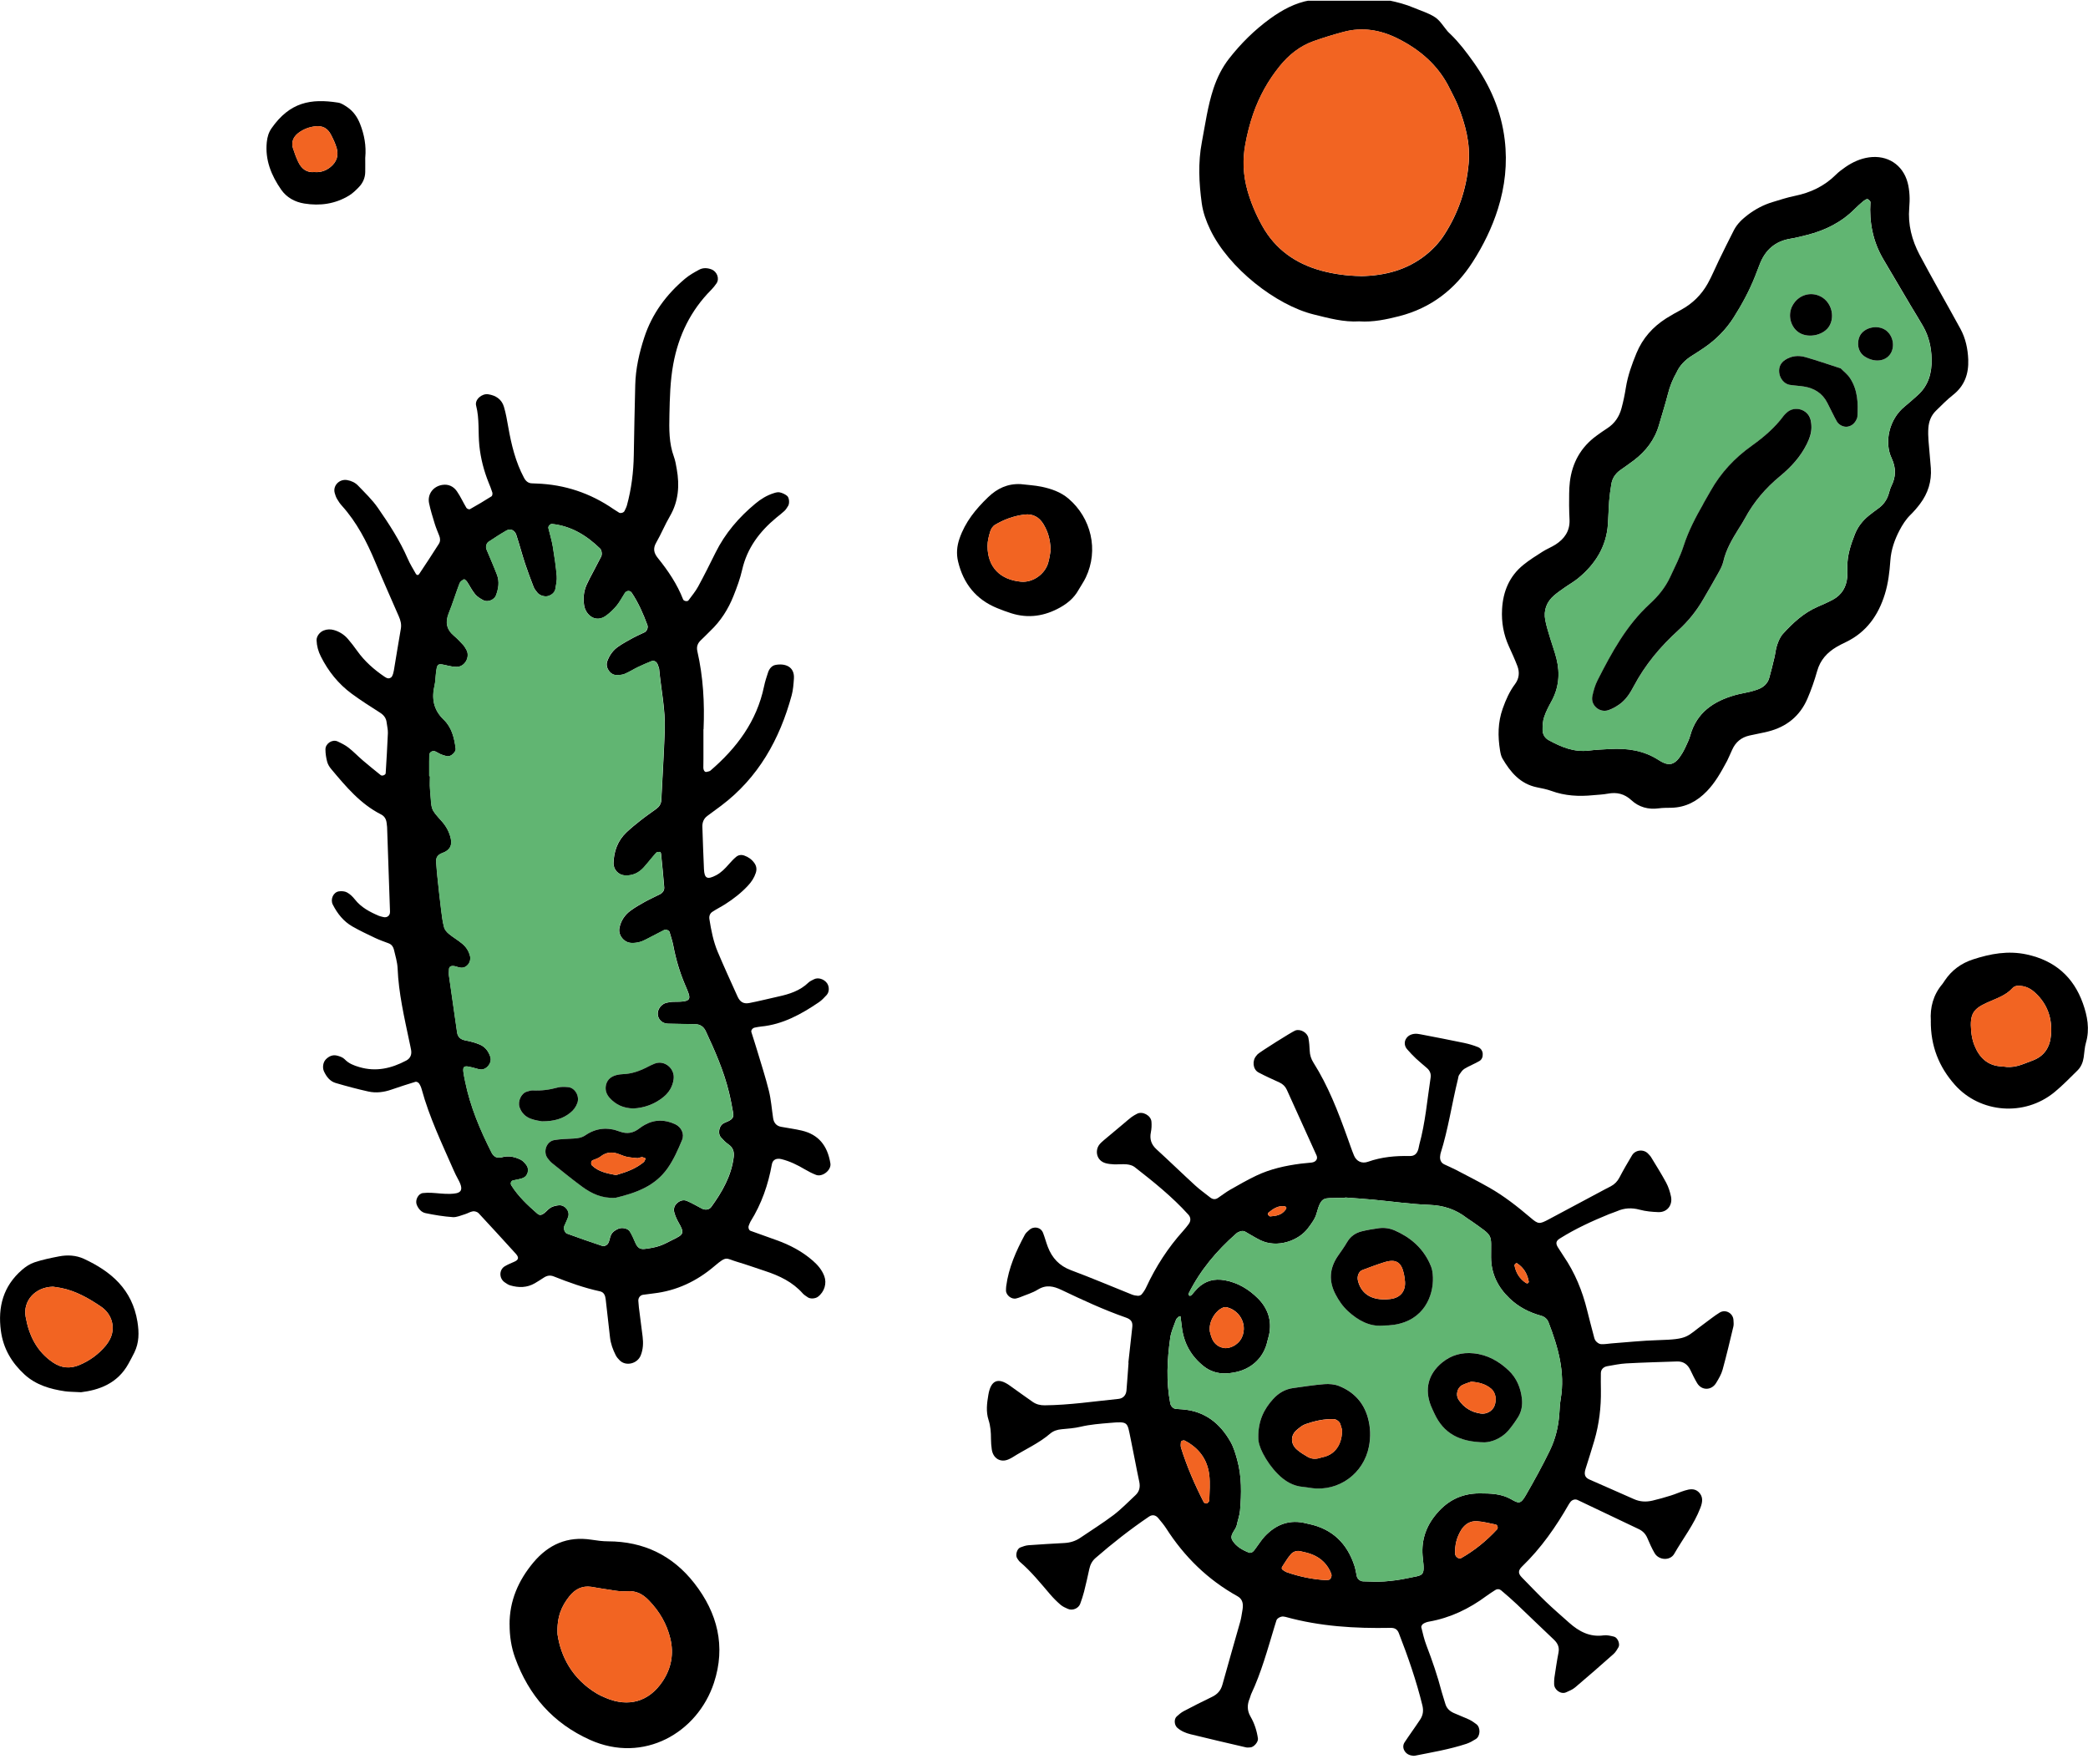 <svg width="200" height="169" viewBox="0 0 200 169" fill="none" xmlns="http://www.w3.org/2000/svg">
<g id="Layer_1" clip-path="url(#clip0_4560_8583)">
<path id="Vector" d="M67.391 69.84C67.497 67.325 67.357 64.831 66.795 62.371C66.693 61.922 66.837 61.587 67.163 61.291C67.463 61.02 67.734 60.715 68.03 60.436C69.032 59.487 69.756 58.348 70.259 57.078C70.585 56.261 70.894 55.431 71.088 54.575C71.562 52.492 72.759 50.913 74.362 49.583C74.625 49.367 74.895 49.168 75.141 48.935C75.284 48.8 75.39 48.618 75.496 48.448C75.636 48.22 75.606 47.669 75.394 47.496C75.196 47.335 74.942 47.216 74.692 47.161C74.51 47.119 74.29 47.178 74.1 47.242C73.449 47.449 72.873 47.801 72.349 48.241C70.767 49.554 69.455 51.082 68.537 52.933C67.996 54.025 67.455 55.113 66.871 56.184C66.617 56.654 66.262 57.069 65.944 57.506C65.851 57.637 65.496 57.578 65.433 57.417C64.862 55.947 63.994 54.664 63.013 53.449C62.632 52.979 62.526 52.539 62.856 51.971C63.33 51.15 63.686 50.265 64.164 49.448C64.997 48.021 65.103 46.505 64.823 44.93C64.752 44.532 64.688 44.121 64.549 43.744C64.07 42.44 64.092 41.089 64.121 39.734C64.155 38.108 64.193 36.486 64.489 34.877C64.993 32.134 66.152 29.745 68.123 27.764C68.313 27.573 68.478 27.361 68.631 27.141C68.939 26.692 68.686 26.011 68.148 25.803C67.751 25.651 67.336 25.634 66.968 25.833C66.494 26.087 66.016 26.358 65.606 26.705C63.812 28.221 62.459 30.055 61.718 32.303C61.232 33.789 60.885 35.305 60.847 36.876C60.796 39.112 60.741 41.343 60.708 43.579C60.682 45.213 60.483 46.818 60.052 48.398C60.001 48.588 59.9 48.77 59.815 48.952C59.747 49.105 59.434 49.194 59.295 49.1C59.126 48.99 58.952 48.889 58.783 48.775C56.554 47.233 54.092 46.407 51.384 46.314C51.249 46.31 51.114 46.302 50.978 46.297C50.593 46.297 50.356 46.073 50.191 45.76C49.383 44.248 48.986 42.609 48.69 40.937C48.571 40.272 48.461 39.599 48.267 38.955C48.051 38.244 47.493 37.875 46.765 37.765C46.16 37.672 45.454 38.273 45.606 38.853C45.936 40.124 45.784 41.415 45.915 42.69C46.042 43.909 46.346 45.086 46.803 46.225C46.93 46.539 47.061 46.848 47.158 47.174C47.192 47.284 47.158 47.492 47.082 47.538C46.401 47.97 45.708 48.381 45.005 48.775C44.938 48.813 44.726 48.728 44.675 48.643C44.362 48.122 44.113 47.559 43.77 47.064C43.449 46.598 42.966 46.348 42.361 46.446C41.486 46.585 40.919 47.343 41.101 48.211C41.24 48.872 41.444 49.52 41.642 50.168C41.761 50.553 41.922 50.93 42.07 51.307C42.18 51.573 42.188 51.853 42.04 52.086C41.427 53.055 40.796 54.012 40.158 54.969C40.056 55.122 39.912 55.105 39.828 54.952C39.565 54.482 39.273 54.021 39.062 53.53C38.305 51.781 37.269 50.189 36.19 48.635C35.653 47.864 34.959 47.203 34.303 46.518C34.024 46.225 33.656 46.048 33.233 45.98C32.501 45.865 31.867 46.518 32.061 47.221C32.116 47.415 32.18 47.61 32.281 47.784C32.416 48.017 32.569 48.245 32.751 48.444C34.176 50.028 35.132 51.883 35.944 53.83C36.676 55.579 37.446 57.307 38.203 59.043C38.368 59.419 38.47 59.801 38.394 60.224C38.161 61.558 37.95 62.896 37.725 64.23C37.691 64.429 37.636 64.632 37.539 64.801C37.488 64.894 37.328 64.975 37.214 64.975C37.091 64.975 36.955 64.903 36.846 64.827C35.83 64.141 34.921 63.34 34.206 62.333C33.931 61.947 33.643 61.571 33.334 61.211C32.975 60.791 32.518 60.499 31.985 60.347C31.655 60.254 31.321 60.262 30.995 60.393C30.614 60.546 30.31 60.957 30.323 61.325C30.344 61.876 30.483 62.388 30.733 62.879C31.444 64.297 32.412 65.504 33.686 66.444C34.557 67.084 35.471 67.668 36.384 68.248C36.757 68.485 36.989 68.769 37.036 69.209C37.074 69.544 37.167 69.882 37.154 70.217C37.103 71.5 37.019 72.779 36.943 74.062C36.934 74.223 36.604 74.358 36.469 74.244C35.889 73.778 35.31 73.312 34.747 72.83C34.286 72.436 33.863 71.987 33.385 71.614C33.072 71.369 32.7 71.187 32.336 71.017C31.841 70.784 31.173 71.212 31.173 71.775C31.173 72.173 31.236 72.58 31.338 72.965C31.405 73.219 31.558 73.465 31.731 73.668C33.123 75.328 34.51 77 36.499 78.008C36.833 78.178 36.985 78.457 37.032 78.808C37.048 78.944 37.07 79.075 37.078 79.211C37.171 81.916 37.269 84.622 37.357 87.324C37.37 87.709 37.061 87.938 36.693 87.832C36.562 87.794 36.427 87.777 36.304 87.726C35.428 87.353 34.595 86.921 33.986 86.142C33.783 85.884 33.525 85.634 33.237 85.478C33.021 85.359 32.713 85.342 32.463 85.376C31.917 85.456 31.621 86.147 31.879 86.65C32.319 87.51 32.907 88.255 33.753 88.738C34.455 89.14 35.191 89.487 35.923 89.835C36.35 90.038 36.799 90.19 37.243 90.36C37.522 90.47 37.67 90.694 37.734 90.961C37.869 91.554 38.059 92.151 38.085 92.748C38.182 95.132 38.724 97.439 39.21 99.76C39.265 100.027 39.328 100.289 39.375 100.556C39.46 101.017 39.299 101.377 38.914 101.581C37.493 102.334 36.021 102.682 34.417 102.207C33.884 102.051 33.406 101.869 33.013 101.458C32.84 101.276 32.552 101.178 32.294 101.111C31.867 101.001 31.494 101.17 31.198 101.483C30.932 101.767 30.872 102.275 31.033 102.622C31.27 103.13 31.604 103.571 32.154 103.732C33.191 104.037 34.236 104.316 35.289 104.549C36.025 104.71 36.769 104.617 37.488 104.367C38.254 104.104 39.024 103.85 39.798 103.617C39.891 103.588 40.069 103.677 40.132 103.766C40.246 103.926 40.331 104.121 40.386 104.316C41.118 107.005 42.324 109.512 43.436 112.052C43.571 112.361 43.719 112.666 43.884 112.963C44.548 114.161 44.016 114.322 43.127 114.351C42.522 114.373 41.913 114.279 41.308 114.25C41.042 114.237 40.771 114.245 40.505 114.275C40.06 114.326 39.743 114.953 39.916 115.389C40.077 115.791 40.361 116.113 40.763 116.198C41.621 116.375 42.488 116.519 43.364 116.579C43.749 116.608 44.151 116.413 44.54 116.299C44.798 116.223 45.035 116.062 45.297 116.024C45.471 115.999 45.724 116.075 45.839 116.198C47.04 117.481 48.22 118.785 49.405 120.085C49.73 120.445 49.68 120.669 49.265 120.851C48.956 120.987 48.639 121.114 48.351 121.287C47.793 121.622 47.793 122.447 48.343 122.824C48.508 122.939 48.681 123.061 48.872 123.116C49.68 123.354 50.475 123.349 51.228 122.913C51.52 122.744 51.803 122.557 52.087 122.375C52.387 122.181 52.683 122.117 53.038 122.257C54.485 122.833 55.949 123.358 57.476 123.688C57.861 123.773 57.975 124.099 58.017 124.454C58.153 125.665 58.292 126.876 58.428 128.083C58.495 128.697 58.703 129.269 58.982 129.815C59.071 129.993 59.214 130.15 59.354 130.294C59.946 130.895 61.05 130.628 61.372 129.824C61.609 129.235 61.626 128.638 61.554 128.028C61.439 127.088 61.312 126.148 61.194 125.208C61.169 125.005 61.156 124.806 61.143 124.603C61.126 124.315 61.317 124.061 61.587 124.018C61.922 123.967 62.256 123.925 62.59 123.887C64.815 123.633 66.748 122.71 68.432 121.274C69.642 120.246 69.51 120.538 70.585 120.855C71.49 121.122 72.383 121.444 73.284 121.74C74.65 122.189 75.923 122.79 76.9 123.896C77.032 124.044 77.218 124.145 77.383 124.264C77.615 124.425 78.093 124.395 78.343 124.209C78.973 123.735 79.214 122.913 78.952 122.223C78.728 121.634 78.339 121.177 77.878 120.771C76.846 119.864 75.653 119.238 74.367 118.78C73.537 118.488 72.713 118.188 71.888 117.891C71.723 117.832 71.647 117.561 71.727 117.375C71.782 117.252 71.82 117.116 71.888 117.002C72.945 115.313 73.584 113.471 73.935 111.519C74.016 111.074 74.375 110.905 74.862 111.027C75.657 111.226 76.38 111.582 77.082 111.997C77.429 112.2 77.793 112.391 78.169 112.535C78.774 112.763 79.646 112.078 79.54 111.434C79.257 109.694 78.373 108.665 76.807 108.292C76.152 108.135 75.479 108.055 74.815 107.928C74.362 107.843 74.121 107.543 74.054 107.098C73.922 106.23 73.859 105.341 73.652 104.494C73.326 103.181 72.907 101.894 72.518 100.598C72.345 100.018 72.154 99.438 71.972 98.858C71.917 98.684 72.082 98.468 72.29 98.426C72.488 98.388 72.687 98.346 72.89 98.325C74.98 98.126 76.748 97.143 78.44 95.996C78.715 95.809 78.948 95.555 79.176 95.31C79.447 95.017 79.451 94.505 79.219 94.175C78.935 93.773 78.356 93.591 77.966 93.798C77.789 93.891 77.59 93.972 77.446 94.107C76.63 94.899 75.61 95.221 74.54 95.454C73.618 95.657 72.7 95.894 71.773 96.072C71.219 96.178 70.881 95.97 70.644 95.445C70.005 94.027 69.354 92.612 68.749 91.177C68.326 90.173 68.119 89.106 67.95 88.035C67.903 87.743 68.004 87.485 68.241 87.332C68.635 87.07 69.062 86.862 69.46 86.608C70.263 86.096 71.008 85.516 71.655 84.817C71.981 84.466 72.239 84.08 72.391 83.614C72.51 83.259 72.459 82.945 72.252 82.657C72.01 82.319 71.68 82.082 71.287 81.946C71.012 81.849 70.737 81.887 70.521 82.065C70.263 82.276 70.035 82.526 69.811 82.78C69.451 83.191 69.087 83.576 68.593 83.835C67.755 84.271 67.472 84.156 67.429 83.254C67.37 81.9 67.319 80.549 67.277 79.194C67.264 78.766 67.404 78.402 67.768 78.139C68.208 77.822 68.643 77.5 69.075 77.174C72.636 74.49 74.68 70.827 75.83 66.601C75.97 66.084 76.008 65.534 76.046 64.992C76.122 63.836 75.187 63.51 74.265 63.692C73.927 63.76 73.69 64.056 73.576 64.386C73.423 64.835 73.279 65.288 73.182 65.754C72.484 69.095 70.568 71.648 68.043 73.816C67.954 73.892 67.797 73.897 67.675 73.935C67.518 73.986 67.37 73.782 67.37 73.516C67.37 73.245 67.378 72.974 67.378 72.703C67.378 71.754 67.378 70.806 67.378 69.857L67.391 69.84ZM41.173 74.341C41.173 74.341 41.135 74.341 41.118 74.341C41.118 73.867 41.118 73.393 41.118 72.919C41.118 72.715 41.122 72.512 41.131 72.309C41.139 72.038 41.452 71.864 41.718 71.983C41.905 72.067 42.07 72.186 42.256 72.262C42.442 72.338 42.636 72.394 42.835 72.436C43.178 72.508 43.694 72.046 43.652 71.707C43.525 70.683 43.271 69.667 42.514 68.942C41.511 67.981 41.334 66.885 41.638 65.614C41.714 65.288 41.714 64.941 41.752 64.607C41.879 63.51 41.879 63.518 42.945 63.772C43.203 63.836 43.474 63.874 43.74 63.878C44.515 63.891 45.06 62.947 44.688 62.257C44.591 62.079 44.489 61.901 44.354 61.757C44.079 61.461 43.8 61.16 43.491 60.902C42.772 60.296 42.641 59.597 42.992 58.729C43.373 57.789 43.664 56.815 44.028 55.867C44.092 55.706 44.286 55.579 44.451 55.486C44.493 55.465 44.671 55.621 44.743 55.727C45.005 56.121 45.213 56.557 45.513 56.917C45.72 57.167 46.025 57.349 46.317 57.501C46.727 57.713 47.353 57.451 47.51 57.04C47.755 56.388 47.865 55.723 47.611 55.058C47.298 54.237 46.938 53.437 46.604 52.623C46.511 52.395 46.587 52.039 46.803 51.895C47.366 51.523 47.928 51.154 48.512 50.82C48.897 50.599 49.307 50.777 49.46 51.243C49.756 52.141 49.997 53.06 50.289 53.957C50.543 54.728 50.83 55.482 51.122 56.24C51.194 56.422 51.334 56.583 51.456 56.743C51.685 57.044 52.197 57.205 52.556 57.078C52.89 56.959 53.153 56.735 53.212 56.371C53.275 55.973 53.368 55.562 53.334 55.168C53.25 54.228 53.114 53.288 52.958 52.357C52.856 51.76 52.675 51.175 52.535 50.587C52.493 50.413 52.713 50.168 52.886 50.189C54.718 50.383 56.19 51.29 57.484 52.543C57.636 52.691 57.696 53.102 57.59 53.305C57.345 53.788 57.087 54.262 56.837 54.745C56.617 55.164 56.389 55.579 56.194 56.011C55.915 56.642 55.843 57.307 55.957 57.997C56.101 58.882 57.036 59.72 58.064 58.971C58.44 58.696 58.787 58.361 59.083 58.001C59.379 57.637 59.595 57.209 59.853 56.811C60.022 56.549 60.352 56.536 60.513 56.777C61.156 57.739 61.617 58.793 62.015 59.877C62.103 60.114 61.968 60.453 61.74 60.567C61.376 60.749 60.999 60.902 60.644 61.096C60.17 61.355 59.692 61.613 59.248 61.918C58.732 62.265 58.377 62.756 58.165 63.353C57.962 63.933 58.444 64.662 59.062 64.662C59.328 64.662 59.612 64.645 59.853 64.543C60.289 64.361 60.686 64.099 61.114 63.895C61.537 63.692 61.972 63.506 62.412 63.328C62.666 63.226 62.928 63.4 63.017 63.696C63.055 63.828 63.127 63.95 63.14 64.082C63.322 66.034 63.749 67.969 63.677 69.942C63.597 72.173 63.457 74.405 63.347 76.636C63.33 77 63.144 77.271 62.861 77.479C62.37 77.839 61.867 78.182 61.389 78.559C60.911 78.936 60.437 79.317 59.997 79.736C59.172 80.523 58.808 81.523 58.77 82.653C58.749 83.293 59.244 83.822 59.887 83.852C60.619 83.885 61.207 83.602 61.681 83.068C62.087 82.615 62.455 82.132 62.861 81.679C62.933 81.603 63.106 81.607 63.233 81.599C63.263 81.599 63.318 81.705 63.322 81.768C63.428 82.844 63.542 83.919 63.626 84.995C63.648 85.278 63.478 85.516 63.224 85.651C62.746 85.901 62.247 86.117 61.773 86.379C61.3 86.642 60.83 86.913 60.395 87.231C59.836 87.645 59.464 88.204 59.333 88.903C59.206 89.576 59.773 90.279 60.454 90.317C60.94 90.343 61.393 90.237 61.82 90.013C62.421 89.699 63.017 89.39 63.622 89.081C63.779 89.001 64.092 89.115 64.134 89.263C64.265 89.716 64.422 90.165 64.506 90.626C64.747 91.897 65.111 93.121 65.615 94.31C66.211 95.716 66.41 95.97 64.493 95.957C64.295 95.957 64.092 96 63.893 96.038C63.347 96.139 62.937 96.694 63.013 97.219C63.081 97.702 63.483 98.045 63.999 98.053C64.879 98.07 65.754 98.079 66.634 98.104C67.078 98.117 67.408 98.354 67.594 98.748C68.483 100.649 69.329 102.571 69.828 104.621C69.988 105.277 70.111 105.942 70.23 106.607C70.297 106.992 70.17 107.187 69.777 107.386C69.599 107.479 69.392 107.53 69.231 107.644C68.867 107.898 68.757 108.597 69.041 108.919C69.261 109.169 69.498 109.423 69.773 109.609C70.23 109.918 70.344 110.333 70.28 110.841C70.052 112.645 69.176 114.161 68.136 115.6C67.937 115.876 67.565 115.935 67.226 115.761C66.748 115.516 66.287 115.232 65.792 115.025C65.466 114.889 65.124 114.999 64.853 115.241C64.574 115.49 64.498 115.825 64.599 116.164C64.692 116.485 64.828 116.803 64.997 117.091C65.61 118.137 65.466 118.251 64.455 118.742C64.028 118.95 63.614 119.191 63.169 119.339C62.725 119.488 62.256 119.564 61.791 119.623C61.3 119.687 61.071 119.509 60.868 119.051C60.708 118.683 60.551 118.31 60.34 117.967C60.145 117.654 59.595 117.54 59.231 117.696C58.914 117.832 58.631 118.018 58.499 118.357C58.402 118.607 58.377 118.895 58.241 119.115C58.157 119.25 57.878 119.399 57.746 119.356C56.592 118.979 55.45 118.569 54.312 118.158C54.1 118.082 53.961 117.68 54.049 117.455C54.172 117.142 54.341 116.845 54.438 116.528C54.599 115.999 54.113 115.401 53.554 115.444C53.292 115.465 53.017 115.528 52.789 115.647C52.556 115.77 52.383 115.999 52.171 116.168C51.858 116.418 51.685 116.43 51.448 116.223C50.53 115.423 49.642 114.588 48.986 113.543C48.876 113.365 48.948 113.115 49.138 113.068C49.464 112.988 49.806 112.954 50.111 112.831C50.559 112.645 50.729 112.027 50.445 111.624C50.297 111.413 50.103 111.188 49.874 111.078C49.32 110.807 48.719 110.667 48.102 110.841C47.632 110.972 47.306 110.82 47.095 110.409C45.991 108.229 45.043 105.993 44.557 103.583C44.227 101.953 44.219 101.958 45.775 102.389C45.839 102.406 45.906 102.419 45.974 102.432C46.571 102.542 47.167 101.826 46.977 101.242C46.799 100.7 46.477 100.268 45.953 100.048C45.521 99.87 45.06 99.743 44.599 99.658C44.142 99.574 43.859 99.362 43.791 98.896C43.529 97.088 43.267 95.28 43.013 93.472C42.983 93.273 43.009 93.065 43.013 92.862C43.013 92.587 43.216 92.473 43.576 92.549C43.77 92.591 43.965 92.676 44.159 92.693C44.709 92.744 45.158 92.159 45.035 91.605C44.925 91.118 44.667 90.72 44.307 90.415C43.897 90.063 43.419 89.796 43.005 89.454C42.806 89.293 42.607 89.06 42.543 88.823C42.404 88.302 42.332 87.76 42.269 87.226C42.137 86.151 42.019 85.075 41.905 84C41.854 83.53 41.82 83.055 41.786 82.581C41.752 82.124 41.93 81.87 42.4 81.696C43.136 81.425 43.33 80.947 43.178 80.29C43.034 79.677 42.746 79.147 42.34 78.69C41.181 77.386 41.38 77.682 41.194 75.569C41.16 75.167 41.19 74.756 41.19 74.35L41.173 74.341Z" fill="black"/>
<path id="Vector_2" d="M7.742 133.355C9.443 133.147 11.241 132.55 12.302 130.624C12.497 130.268 12.691 129.912 12.869 129.548C13.326 128.604 13.334 127.656 13.165 126.601C12.666 123.514 10.657 121.787 8.034 120.572C7.29 120.229 6.46 120.182 5.653 120.339C4.862 120.491 4.062 120.656 3.301 120.91C2.869 121.054 2.45 121.329 2.103 121.634C0.314 123.188 -0.223 125.174 0.086 127.478C0.314 129.176 1.126 130.531 2.353 131.657C3.436 132.648 4.798 133.05 6.215 133.258C6.613 133.317 7.023 133.308 7.751 133.351L7.742 133.355ZM5.069 123.243C5.196 123.265 5.53 123.303 5.856 123.366C7.273 123.65 8.499 124.353 9.68 125.153C10.758 125.881 11.109 127.236 10.492 128.346C10.395 128.524 10.284 128.693 10.158 128.85C9.46 129.705 8.588 130.336 7.577 130.755C6.714 131.111 5.881 131.043 5.077 130.501C3.512 129.442 2.768 127.901 2.455 126.114C2.192 124.624 3.334 123.286 5.069 123.243Z" fill="black"/>
<path id="Vector_3" d="M41.173 74.341C41.173 74.748 41.143 75.154 41.177 75.561C41.363 77.674 41.164 77.377 42.324 78.681C42.73 79.139 43.021 79.672 43.161 80.282C43.313 80.938 43.119 81.417 42.383 81.688C41.913 81.861 41.736 82.115 41.769 82.573C41.803 83.047 41.837 83.517 41.888 83.991C42.002 85.067 42.116 86.147 42.252 87.218C42.319 87.756 42.387 88.293 42.526 88.814C42.59 89.051 42.789 89.284 42.988 89.445C43.402 89.788 43.88 90.055 44.291 90.406C44.65 90.715 44.908 91.113 45.018 91.596C45.145 92.151 44.697 92.735 44.142 92.684C43.944 92.667 43.753 92.583 43.559 92.54C43.199 92.464 43 92.579 42.996 92.854C42.996 93.057 42.971 93.264 42.996 93.463C43.25 95.272 43.512 97.08 43.774 98.888C43.842 99.349 44.126 99.565 44.582 99.65C45.043 99.734 45.505 99.862 45.936 100.039C46.461 100.255 46.786 100.691 46.96 101.233C47.15 101.818 46.549 102.533 45.957 102.423C45.889 102.411 45.822 102.398 45.758 102.381C44.202 101.945 44.21 101.945 44.54 103.575C45.031 105.984 45.974 108.224 47.078 110.401C47.285 110.811 47.615 110.964 48.085 110.833C48.703 110.659 49.303 110.799 49.857 111.07C50.081 111.18 50.28 111.4 50.428 111.616C50.708 112.018 50.543 112.636 50.094 112.823C49.79 112.95 49.443 112.979 49.121 113.06C48.931 113.106 48.855 113.356 48.969 113.534C49.625 114.58 50.513 115.41 51.431 116.214C51.668 116.422 51.841 116.409 52.154 116.159C52.366 115.99 52.539 115.766 52.772 115.639C53 115.516 53.279 115.452 53.538 115.435C54.096 115.393 54.582 115.99 54.422 116.519C54.324 116.837 54.155 117.133 54.032 117.447C53.944 117.671 54.079 118.073 54.295 118.15C55.437 118.564 56.579 118.975 57.73 119.348C57.861 119.39 58.136 119.242 58.224 119.106C58.364 118.886 58.385 118.598 58.483 118.349C58.614 118.014 58.897 117.823 59.214 117.688C59.578 117.536 60.128 117.646 60.323 117.959C60.534 118.298 60.686 118.675 60.851 119.043C61.05 119.5 61.283 119.678 61.773 119.615C62.239 119.555 62.708 119.479 63.153 119.331C63.597 119.183 64.011 118.937 64.439 118.734C65.45 118.247 65.593 118.128 64.98 117.082C64.811 116.795 64.675 116.477 64.582 116.155C64.481 115.816 64.557 115.482 64.836 115.232C65.107 114.991 65.45 114.885 65.775 115.016C66.27 115.219 66.731 115.503 67.209 115.753C67.548 115.927 67.92 115.867 68.119 115.592C69.159 114.157 70.035 112.641 70.263 110.833C70.327 110.325 70.213 109.914 69.756 109.6C69.481 109.414 69.244 109.16 69.024 108.91C68.74 108.588 68.846 107.89 69.214 107.636C69.375 107.521 69.582 107.471 69.76 107.377C70.153 107.178 70.28 106.984 70.213 106.598C70.094 105.934 69.972 105.269 69.811 104.612C69.316 102.563 68.466 100.645 67.577 98.739C67.395 98.346 67.061 98.109 66.617 98.096C65.737 98.07 64.862 98.066 63.982 98.045C63.466 98.037 63.064 97.694 62.996 97.211C62.92 96.681 63.33 96.127 63.876 96.029C64.075 95.991 64.278 95.949 64.477 95.949C66.393 95.962 66.194 95.708 65.598 94.302C65.09 93.112 64.726 91.884 64.489 90.618C64.4 90.156 64.248 89.708 64.117 89.254C64.075 89.106 63.762 88.992 63.605 89.073C63.005 89.382 62.404 89.691 61.803 90.004C61.376 90.228 60.923 90.334 60.437 90.309C59.756 90.275 59.189 89.568 59.316 88.895C59.447 88.192 59.819 87.633 60.378 87.222C60.809 86.9 61.283 86.629 61.757 86.371C62.23 86.108 62.73 85.897 63.208 85.643C63.461 85.511 63.631 85.274 63.609 84.986C63.525 83.911 63.415 82.835 63.305 81.76C63.301 81.701 63.241 81.59 63.216 81.59C63.089 81.599 62.911 81.59 62.844 81.671C62.438 82.12 62.07 82.607 61.664 83.06C61.19 83.589 60.598 83.873 59.87 83.843C59.227 83.813 58.732 83.284 58.753 82.645C58.791 81.514 59.151 80.515 59.98 79.727C60.42 79.308 60.894 78.923 61.372 78.55C61.85 78.173 62.353 77.83 62.844 77.47C63.127 77.263 63.313 76.992 63.33 76.628C63.444 74.396 63.584 72.169 63.66 69.933C63.728 67.96 63.305 66.029 63.123 64.073C63.11 63.942 63.038 63.815 63 63.688C62.911 63.391 62.653 63.218 62.395 63.319C61.96 63.497 61.524 63.679 61.097 63.887C60.669 64.09 60.272 64.353 59.836 64.535C59.599 64.636 59.312 64.653 59.045 64.653C58.428 64.653 57.945 63.929 58.148 63.345C58.356 62.748 58.715 62.261 59.231 61.909C59.68 61.609 60.153 61.346 60.627 61.088C60.983 60.893 61.359 60.741 61.723 60.559C61.951 60.444 62.087 60.105 61.998 59.868C61.6 58.789 61.139 57.734 60.496 56.769C60.335 56.532 60.005 56.544 59.836 56.803C59.578 57.201 59.362 57.628 59.066 57.993C58.77 58.352 58.423 58.687 58.047 58.962C57.023 59.712 56.084 58.873 55.94 57.988C55.83 57.298 55.898 56.638 56.177 56.002C56.367 55.571 56.6 55.156 56.82 54.736C57.07 54.258 57.328 53.779 57.573 53.297C57.679 53.089 57.62 52.683 57.467 52.535C56.173 51.281 54.701 50.375 52.869 50.18C52.696 50.163 52.476 50.405 52.518 50.578C52.662 51.171 52.844 51.751 52.941 52.348C53.098 53.28 53.233 54.22 53.318 55.16C53.356 55.554 53.263 55.964 53.195 56.362C53.136 56.731 52.873 56.951 52.539 57.069C52.184 57.197 51.668 57.036 51.439 56.735C51.317 56.574 51.177 56.413 51.105 56.231C50.813 55.477 50.526 54.719 50.272 53.949C49.976 53.051 49.735 52.132 49.443 51.235C49.291 50.769 48.88 50.591 48.495 50.811C47.911 51.146 47.349 51.514 46.786 51.887C46.571 52.031 46.494 52.386 46.587 52.615C46.926 53.424 47.281 54.228 47.594 55.05C47.848 55.715 47.738 56.383 47.493 57.031C47.336 57.442 46.71 57.709 46.3 57.493C46.008 57.34 45.703 57.154 45.496 56.909C45.196 56.549 44.988 56.112 44.726 55.719C44.654 55.613 44.477 55.452 44.434 55.477C44.269 55.566 44.075 55.698 44.011 55.858C43.652 56.807 43.356 57.781 42.975 58.721C42.624 59.589 42.755 60.288 43.474 60.893C43.783 61.156 44.062 61.452 44.337 61.748C44.472 61.892 44.578 62.075 44.671 62.248C45.043 62.938 44.498 63.883 43.724 63.87C43.457 63.866 43.186 63.828 42.928 63.764C41.862 63.51 41.862 63.501 41.736 64.598C41.697 64.933 41.697 65.28 41.621 65.606C41.321 66.876 41.494 67.973 42.497 68.934C43.254 69.658 43.508 70.674 43.635 71.699C43.677 72.038 43.161 72.499 42.818 72.427C42.624 72.385 42.425 72.33 42.239 72.254C42.053 72.177 41.883 72.055 41.702 71.974C41.431 71.852 41.122 72.029 41.114 72.3C41.105 72.504 41.101 72.707 41.101 72.91C41.101 73.384 41.101 73.859 41.101 74.333C41.118 74.333 41.139 74.333 41.156 74.333L41.173 74.341ZM58.901 114.728C57.62 114.779 56.651 114.305 55.767 113.661C54.785 112.946 53.846 112.166 52.895 111.408C52.738 111.281 52.607 111.121 52.48 110.964C51.985 110.341 52.328 109.321 53.102 109.194C53.698 109.097 54.307 109.084 54.916 109.05C55.327 109.029 55.72 108.978 56.071 108.737C57.099 108.025 58.212 107.945 59.358 108.372C60.069 108.639 60.674 108.525 61.253 108.072C61.414 107.949 61.583 107.835 61.761 107.737C62.721 107.2 63.694 107.221 64.675 107.674C65.276 107.953 65.581 108.605 65.335 109.19C64.946 110.125 64.54 111.053 63.952 111.891C62.738 113.623 60.902 114.262 58.969 114.724C58.906 114.741 58.834 114.724 58.906 114.724L58.901 114.728ZM60.665 106.171C59.701 106.145 58.99 105.802 58.415 105.176C58.076 104.803 57.937 104.363 58.064 103.867C58.195 103.359 58.58 103.097 59.062 102.97C59.257 102.919 59.46 102.893 59.663 102.885C60.492 102.859 61.249 102.593 61.977 102.22C62.218 102.097 62.459 101.979 62.708 101.877C63.652 101.5 64.667 102.339 64.527 103.368C64.43 104.075 64.083 104.646 63.546 105.082C62.683 105.785 61.672 106.124 60.669 106.171H60.665ZM51.905 107.403C51.74 107.369 51.27 107.318 50.843 107.157C50.331 106.967 49.946 106.598 49.76 106.048C49.574 105.502 49.912 104.727 50.445 104.566C50.636 104.507 50.839 104.43 51.029 104.443C51.837 104.49 52.62 104.384 53.402 104.168C53.715 104.083 54.066 104.1 54.392 104.125C55.06 104.172 55.521 104.972 55.306 105.624C55.175 106.022 54.933 106.332 54.616 106.586C53.914 107.153 53.102 107.411 51.9 107.403H51.905Z" fill="#61B572"/>
<g id="Group">
<path id="Vector_4" d="M130.225 30.783C131.524 30.867 132.785 30.601 134.028 30.283C137.053 29.508 139.371 27.726 141.046 25.117C142.074 23.521 142.916 21.802 143.482 19.998C144.151 17.864 144.405 15.666 144.13 13.388C143.796 10.611 142.73 8.189 141.139 5.949C140.471 5.009 139.781 4.094 138.952 3.289C138.855 3.196 138.753 3.107 138.664 3.006C138.271 2.548 137.949 1.981 137.467 1.659C136.862 1.253 136.122 1.041 135.437 0.749C133.863 0.08 132.175 -0.098 130.517 -0.424C130.323 -0.462 130.111 -0.462 129.912 -0.445C128.432 -0.297 126.943 -0.212 125.479 0.029C124.062 0.266 122.797 0.961 121.642 1.799C120.158 2.879 118.859 4.166 117.73 5.61C117.061 6.469 116.583 7.431 116.236 8.472C115.678 10.153 115.449 11.894 115.12 13.617C114.747 15.577 114.845 17.521 115.111 19.473C115.234 20.358 115.53 21.171 115.911 21.971C117.687 25.697 122.243 29.233 125.83 30.118C127.277 30.474 128.707 30.876 130.221 30.779L130.225 30.783ZM130.34 26.443C129.045 26.426 127.772 26.256 126.532 25.918C124.083 25.24 122.146 23.872 120.894 21.616C120.301 20.549 119.828 19.435 119.493 18.258C119.083 16.797 119.011 15.319 119.282 13.841C119.464 12.846 119.713 11.855 120.043 10.903C120.623 9.234 121.473 7.697 122.594 6.321C123.461 5.25 124.515 4.412 125.818 3.946C126.769 3.607 127.738 3.311 128.715 3.052C130.496 2.574 132.222 2.87 133.829 3.666C135.995 4.738 137.776 6.258 138.863 8.481C139.13 9.027 139.43 9.56 139.654 10.124C140.356 11.898 140.847 13.723 140.678 15.654C140.462 18.122 139.688 20.404 138.343 22.488C137.861 23.233 137.268 23.868 136.575 24.423C134.747 25.875 132.628 26.413 130.348 26.451L130.34 26.443Z" fill="black"/>
<path id="Vector_5" d="M130.34 26.443C132.62 26.405 134.739 25.871 136.566 24.414C137.26 23.86 137.856 23.225 138.334 22.479C139.684 20.396 140.454 18.11 140.669 15.645C140.839 13.714 140.348 11.889 139.646 10.115C139.422 9.552 139.121 9.018 138.855 8.472C137.768 6.249 135.987 4.725 133.821 3.658C132.213 2.862 130.483 2.565 128.707 3.044C127.73 3.306 126.761 3.599 125.809 3.937C124.506 4.403 123.453 5.246 122.586 6.313C121.469 7.689 120.614 9.226 120.035 10.894C119.705 11.847 119.455 12.838 119.274 13.833C118.999 15.311 119.07 16.788 119.485 18.249C119.819 19.431 120.293 20.54 120.885 21.607C122.137 23.864 124.079 25.232 126.524 25.909C127.763 26.252 129.037 26.417 130.331 26.434L130.34 26.443Z" fill="#F26422"/>
</g>
<g id="Group_2">
<path id="Vector_6" d="M48.812 155.606C48.812 156.695 48.965 157.757 49.341 158.791C50.648 162.398 52.971 165.053 56.507 166.645C61.647 168.957 66.807 165.972 68.385 161.187C69.536 157.694 68.728 154.493 66.511 151.651C64.43 148.984 61.659 147.642 58.254 147.633C57.717 147.633 57.18 147.557 56.647 147.476C54.358 147.121 52.527 147.934 51.08 149.67C49.654 151.38 48.796 153.332 48.808 155.606H48.812ZM53.402 156.529C53.326 154.848 53.8 153.828 54.532 152.905C55.073 152.223 55.754 151.863 56.642 151.99C57.04 152.049 57.438 152.138 57.835 152.189C58.567 152.282 59.312 152.473 60.031 152.414C60.944 152.337 61.575 152.693 62.163 153.303C63.169 154.344 63.876 155.547 64.21 156.957C64.557 158.409 64.303 159.773 63.487 161.014C62.188 162.982 60.221 163.558 58.034 162.635C57.725 162.504 57.417 162.364 57.129 162.191C54.819 160.798 53.711 158.668 53.402 156.534V156.529Z" fill="black"/>
<path id="Vector_7" d="M53.402 156.529C53.711 158.668 54.819 160.798 57.129 162.186C57.417 162.36 57.725 162.5 58.034 162.631C60.225 163.554 62.188 162.983 63.487 161.009C64.303 159.769 64.557 158.405 64.21 156.953C63.876 155.543 63.17 154.34 62.163 153.299C61.575 152.689 60.944 152.333 60.031 152.409C59.307 152.469 58.567 152.278 57.835 152.185C57.438 152.134 57.04 152.045 56.642 151.986C55.754 151.855 55.069 152.219 54.532 152.901C53.8 153.824 53.33 154.844 53.402 156.525V156.529Z" fill="#F26422"/>
</g>
<g id="Group_3">
<path id="Vector_8" d="M184.942 97.77C184.921 100.171 185.712 102.186 187.264 103.926C189.65 106.594 193.884 106.988 196.778 104.617C197.56 103.977 198.267 103.245 198.986 102.538C199.333 102.199 199.515 101.758 199.587 101.28C199.659 100.814 199.671 100.327 199.802 99.878C200.183 98.574 199.942 97.312 199.51 96.101C198.601 93.557 196.816 92.003 194.138 91.422C192.345 91.033 190.653 91.35 188.977 91.897C187.861 92.261 186.943 92.93 186.279 93.921C186.203 94.031 186.135 94.149 186.05 94.255C185.17 95.293 184.862 96.504 184.946 97.774L184.942 97.77ZM192.188 102.19C192.095 102.182 191.892 102.152 191.693 102.144C190.378 102.072 189.595 101.293 189.13 100.149C188.952 99.718 188.855 99.235 188.812 98.769C188.66 97.105 189.024 96.635 190.327 96.038C191.181 95.644 192.108 95.382 192.772 94.641C193.013 94.374 193.385 94.399 193.728 94.454C194.21 94.535 194.616 94.78 194.967 95.111C196.135 96.207 196.592 97.575 196.456 99.15C196.355 100.332 195.796 101.191 194.637 101.602C193.876 101.873 193.148 102.267 192.192 102.195L192.188 102.19Z" fill="black"/>
<path id="Vector_9" d="M192.188 102.19C193.144 102.258 193.872 101.869 194.633 101.598C195.792 101.187 196.351 100.327 196.452 99.146C196.587 97.571 196.135 96.203 194.963 95.106C194.612 94.776 194.21 94.531 193.724 94.45C193.381 94.395 193.009 94.37 192.768 94.636C192.099 95.377 191.177 95.644 190.323 96.034C189.02 96.631 188.656 97.101 188.808 98.765C188.851 99.231 188.948 99.713 189.125 100.145C189.591 101.288 190.373 102.068 191.689 102.14C191.892 102.152 192.095 102.178 192.184 102.186L192.188 102.19Z" fill="#F26422"/>
</g>
<g id="Group_4">
<path id="Vector_10" d="M97.751 46.369C96.516 46.314 95.521 46.78 94.642 47.627C93.457 48.766 92.45 50.002 91.905 51.59C91.651 52.327 91.596 53.043 91.769 53.779C92.273 55.892 93.483 57.425 95.526 58.251C95.966 58.429 96.406 58.598 96.858 58.738C98.504 59.259 100.06 59.017 101.549 58.183C102.273 57.777 102.882 57.26 103.292 56.532C103.525 56.121 103.804 55.731 104.007 55.304C105.255 52.674 104.519 49.609 102.34 47.754C101.604 47.127 100.695 46.814 99.764 46.619C99.104 46.484 98.427 46.45 97.755 46.369H97.751ZM100.636 52.708C100.606 52.877 100.547 53.411 100.399 53.919C100.082 55.003 98.927 55.82 97.793 55.715C95.843 55.532 94.595 54.368 94.591 52.289C94.591 51.827 94.713 51.357 94.849 50.909C94.921 50.671 95.094 50.396 95.302 50.273C96.169 49.753 97.12 49.41 98.127 49.287C98.939 49.185 99.561 49.537 99.972 50.244C100.348 50.892 100.598 51.578 100.64 52.708H100.636Z" fill="black"/>
<path id="Vector_11" d="M100.636 52.708C100.593 51.582 100.344 50.892 99.967 50.244C99.557 49.537 98.935 49.185 98.123 49.287C97.116 49.414 96.169 49.757 95.297 50.273C95.09 50.396 94.916 50.667 94.845 50.909C94.709 51.353 94.587 51.827 94.587 52.289C94.587 54.368 95.843 55.532 97.789 55.715C98.922 55.82 100.077 55.003 100.395 53.919C100.543 53.411 100.602 52.877 100.631 52.708H100.636Z" fill="#F26422"/>
</g>
<path id="Vector_12" d="M5.069 123.243C3.335 123.286 2.192 124.624 2.455 126.114C2.772 127.901 3.512 129.447 5.077 130.501C5.881 131.043 6.714 131.111 7.577 130.755C8.588 130.336 9.46 129.705 10.158 128.85C10.285 128.693 10.395 128.524 10.492 128.346C11.11 127.236 10.758 125.881 9.68 125.153C8.5 124.353 7.273 123.654 5.856 123.366C5.526 123.298 5.192 123.26 5.069 123.243Z" fill="#F26422"/>
<g id="Group_5">
<path id="Vector_13" d="M34.988 15.082C35.09 13.96 34.895 12.901 34.493 11.877C34.24 11.233 33.859 10.674 33.288 10.28C33.013 10.094 32.708 9.882 32.391 9.831C29.76 9.416 27.759 9.789 26.012 12.283C25.733 12.681 25.606 13.121 25.555 13.608C25.378 15.328 25.991 16.81 26.934 18.169C27.459 18.922 28.25 19.35 29.142 19.494C30.657 19.74 32.116 19.537 33.444 18.724C33.783 18.516 34.083 18.224 34.362 17.936C34.752 17.538 34.976 17.043 34.984 16.475C34.993 16.001 34.984 15.527 34.984 15.073L34.988 15.082ZM30.141 16.479C29.379 16.564 28.876 16.162 28.563 15.501C28.364 15.078 28.203 14.629 28.059 14.184C27.886 13.642 28.089 13.117 28.554 12.757C29.049 12.376 29.604 12.165 30.221 12.097C30.885 12.025 31.38 12.27 31.702 12.901C31.917 13.316 32.125 13.748 32.252 14.197C32.455 14.908 32.239 15.522 31.659 15.997C31.224 16.348 30.729 16.526 30.145 16.484L30.141 16.479Z" fill="black"/>
<path id="Vector_14" d="M30.141 16.479C30.729 16.522 31.219 16.344 31.655 15.992C32.239 15.522 32.455 14.908 32.247 14.193C32.12 13.744 31.913 13.316 31.697 12.897C31.372 12.266 30.881 12.021 30.217 12.093C29.604 12.16 29.045 12.372 28.55 12.753C28.085 13.113 27.882 13.638 28.055 14.18C28.199 14.629 28.356 15.073 28.559 15.497C28.872 16.162 29.375 16.56 30.137 16.475L30.141 16.479Z" fill="#F26422"/>
</g>
<path id="Vector_15" d="M58.901 114.728C58.834 114.728 58.901 114.741 58.965 114.728C60.898 114.267 62.73 113.627 63.948 111.895C64.536 111.057 64.942 110.13 65.331 109.194C65.576 108.61 65.272 107.958 64.671 107.678C63.694 107.225 62.717 107.204 61.757 107.742C61.579 107.839 61.41 107.953 61.249 108.076C60.669 108.529 60.065 108.643 59.354 108.377C58.208 107.945 57.099 108.029 56.067 108.741C55.716 108.982 55.323 109.033 54.912 109.054C54.307 109.088 53.694 109.097 53.098 109.198C52.324 109.325 51.981 110.346 52.476 110.968C52.603 111.125 52.734 111.29 52.89 111.413C53.842 112.171 54.781 112.95 55.763 113.665C56.647 114.309 57.615 114.787 58.897 114.732L58.901 114.728ZM61.093 110.93C61.393 110.858 61.465 110.816 61.524 110.833C61.634 110.858 61.74 110.917 61.846 110.96C61.786 111.078 61.752 111.231 61.659 111.311C60.915 111.929 60.031 112.255 59.117 112.518C59.054 112.535 58.982 112.548 58.918 112.535C58.119 112.382 57.324 112.226 56.706 111.633C56.579 111.514 56.6 111.205 56.761 111.133C57.006 111.023 57.29 110.964 57.493 110.799C58.085 110.32 58.703 110.295 59.375 110.579C59.625 110.684 59.883 110.778 60.145 110.824C60.53 110.892 60.928 110.917 61.093 110.934V110.93Z" fill="black"/>
<path id="Vector_16" d="M60.665 106.171C61.668 106.124 62.679 105.781 63.542 105.082C64.079 104.646 64.43 104.075 64.523 103.368C64.663 102.339 63.648 101.504 62.704 101.877C62.455 101.979 62.209 102.097 61.972 102.22C61.245 102.593 60.488 102.859 59.659 102.885C59.46 102.893 59.252 102.919 59.058 102.97C58.576 103.097 58.195 103.359 58.06 103.867C57.928 104.363 58.072 104.807 58.411 105.176C58.982 105.802 59.697 106.145 60.661 106.171H60.665Z" fill="black"/>
<path id="Vector_17" d="M51.905 107.403C53.106 107.407 53.918 107.149 54.62 106.586C54.938 106.332 55.175 106.022 55.31 105.624C55.526 104.972 55.065 104.172 54.396 104.125C54.066 104.1 53.715 104.083 53.406 104.168C52.624 104.384 51.841 104.485 51.033 104.443C50.843 104.43 50.64 104.511 50.45 104.566C49.916 104.727 49.578 105.502 49.764 106.048C49.95 106.598 50.331 106.967 50.847 107.157C51.274 107.318 51.748 107.369 51.909 107.403H51.905Z" fill="black"/>
<g id="Group_6">
<path id="Vector_18" d="M165.42 72.902C165.526 72.673 165.729 72.245 165.919 71.809C166.245 71.077 166.799 70.624 167.577 70.45C168.17 70.314 168.77 70.213 169.362 70.065C171.114 69.624 172.4 68.595 173.119 66.935C173.495 66.067 173.804 65.17 174.062 64.259C174.358 63.209 175.018 62.494 175.923 61.96C176.215 61.791 176.52 61.638 176.824 61.494C178.783 60.546 179.917 58.933 180.543 56.904C180.864 55.863 180.991 54.787 181.067 53.703C181.139 52.666 181.465 51.721 181.939 50.811C182.222 50.269 182.543 49.761 182.983 49.325C183.318 48.995 183.631 48.635 183.914 48.258C184.675 47.246 185.035 46.103 184.946 44.832C184.887 43.956 184.785 43.079 184.722 42.203C184.692 41.8 184.68 41.39 184.709 40.987C184.756 40.365 184.972 39.794 185.428 39.349C185.961 38.832 186.482 38.29 187.065 37.833C188.182 36.956 188.58 35.809 188.529 34.441C188.487 33.412 188.279 32.422 187.789 31.511C187.082 30.203 186.342 28.911 185.619 27.607C185.031 26.54 184.434 25.477 183.867 24.402C183.127 22.996 182.738 21.505 182.878 19.901C182.911 19.498 182.928 19.088 182.903 18.685C182.878 18.283 182.827 17.872 182.721 17.483C182.26 15.772 180.784 14.824 179.016 15.073C178.195 15.192 177.459 15.527 176.782 15.992C176.448 16.221 176.118 16.467 175.834 16.75C174.739 17.834 173.419 18.457 171.922 18.762C171.194 18.91 170.483 19.143 169.773 19.359C168.922 19.617 168.148 20.028 167.438 20.561C166.892 20.972 166.397 21.438 166.08 22.052C165.585 23.013 165.111 23.987 164.637 24.956C164.282 25.685 163.977 26.438 163.584 27.145C162.979 28.23 162.12 29.081 161.016 29.678C160.538 29.936 160.065 30.198 159.608 30.486C158.318 31.304 157.345 32.392 156.752 33.823C156.312 34.89 155.923 35.966 155.737 37.113C155.631 37.782 155.496 38.447 155.318 39.099C155.103 39.908 154.659 40.573 153.935 41.034C153.593 41.25 153.263 41.491 152.933 41.728C151.422 42.825 150.589 44.328 150.369 46.162C150.28 46.899 150.306 47.648 150.297 48.389C150.293 48.863 150.323 49.338 150.34 49.812C150.373 50.87 149.845 51.616 148.999 52.158C148.601 52.412 148.153 52.585 147.755 52.839C147.129 53.237 146.494 53.635 145.919 54.101C144.574 55.189 143.965 56.663 143.876 58.361C143.808 59.597 144.016 60.787 144.536 61.922C144.815 62.536 145.098 63.154 145.34 63.785C145.572 64.391 145.517 64.988 145.12 65.521C144.587 66.233 144.235 67.029 143.939 67.867C143.47 69.188 143.461 70.518 143.681 71.873C143.724 72.135 143.779 72.419 143.91 72.647C144.68 73.964 145.619 75.087 147.222 75.412C147.683 75.506 148.157 75.595 148.597 75.755C149.9 76.234 151.236 76.302 152.598 76.166C153.068 76.12 153.546 76.107 154.011 76.018C154.87 75.857 155.593 76.031 156.253 76.636C156.985 77.314 157.882 77.559 158.889 77.424C159.29 77.369 159.697 77.377 160.103 77.369C161.465 77.335 162.56 76.751 163.495 75.781C164.261 74.989 164.798 74.058 165.416 72.906L165.42 72.902ZM160.619 35.618C160.906 35.009 161.41 34.475 162.061 34.073C162.463 33.823 162.861 33.565 163.25 33.298C164.379 32.523 165.318 31.575 166.059 30.414C166.862 29.153 167.565 27.848 168.115 26.46C168.263 26.083 168.411 25.706 168.554 25.325C169.079 23.949 170.035 23.102 171.516 22.86C172.049 22.776 172.573 22.636 173.098 22.505C174.832 22.064 176.389 21.294 177.666 20.006C177.903 19.765 178.161 19.545 178.415 19.32C178.516 19.232 178.631 19.16 178.745 19.096C178.796 19.071 178.889 19.058 178.922 19.083C179.02 19.16 179.168 19.27 179.164 19.354C179.041 21.294 179.396 23.127 180.386 24.812C181.274 26.328 182.171 27.84 183.068 29.352C183.449 29.991 183.846 30.618 184.214 31.265C184.76 32.227 184.997 33.285 185.022 34.378C185.056 35.707 184.726 36.927 183.686 37.854C183.284 38.214 182.882 38.578 182.463 38.917C180.919 40.162 180.483 42.376 181.186 43.875C181.638 44.841 181.609 45.675 181.156 46.577C181.038 46.814 180.983 47.089 180.898 47.347C180.729 47.877 180.424 48.317 179.976 48.652C179.65 48.893 179.32 49.13 179.007 49.384C178.419 49.863 177.958 50.447 177.679 51.15C177.281 52.158 176.934 53.182 176.951 54.292C176.955 54.63 176.972 54.969 176.939 55.304C176.85 56.239 176.41 56.976 175.576 57.429C175.103 57.688 174.604 57.899 174.109 58.115C172.772 58.695 171.735 59.661 170.775 60.715C170.513 61.003 170.352 61.405 170.221 61.782C170.09 62.163 170.06 62.578 169.967 62.972C169.811 63.628 169.654 64.285 169.468 64.933C169.307 65.492 168.901 65.839 168.364 66.034C168.11 66.127 167.848 66.203 167.586 66.266C167.125 66.376 166.655 66.448 166.202 66.576C164.142 67.16 162.518 68.24 161.905 70.441C161.85 70.636 161.782 70.831 161.697 71.013C161.528 71.382 161.367 71.758 161.164 72.106C160.454 73.308 159.887 73.452 158.876 72.796C157.442 71.868 155.868 71.648 154.214 71.741C153.542 71.779 152.861 71.805 152.192 71.89C150.771 72.067 149.536 71.547 148.339 70.89C147.958 70.683 147.755 70.31 147.759 69.882C147.759 69.48 147.78 69.061 147.907 68.684C148.076 68.176 148.326 67.685 148.588 67.215C149.32 65.902 149.451 64.522 149.092 63.091C148.931 62.434 148.69 61.799 148.495 61.151C148.322 60.567 148.131 59.987 148.017 59.394C147.84 58.458 148.14 57.654 148.863 57.031C149.168 56.769 149.502 56.536 149.836 56.303C150.276 55.99 150.754 55.727 151.173 55.384C152.801 54.042 153.867 52.369 154.02 50.21C154.071 49.469 154.083 48.724 154.138 47.983C154.181 47.445 154.257 46.911 154.345 46.378C154.434 45.819 154.726 45.374 155.187 45.04C155.627 44.726 156.076 44.422 156.503 44.096C157.662 43.211 158.516 42.105 158.918 40.678C159.193 39.705 159.51 38.739 159.76 37.757C159.942 37.028 160.204 36.338 160.627 35.614L160.619 35.618Z" fill="black"/>
<path id="Vector_19" d="M160.619 35.618C160.2 36.343 159.938 37.033 159.752 37.761C159.506 38.743 159.185 39.709 158.91 40.683C158.508 42.11 157.653 43.215 156.494 44.1C156.063 44.426 155.614 44.731 155.179 45.044C154.718 45.374 154.426 45.819 154.337 46.382C154.252 46.916 154.172 47.449 154.13 47.987C154.071 48.728 154.062 49.473 154.011 50.214C153.859 52.374 152.793 54.046 151.164 55.388C150.75 55.731 150.272 55.998 149.828 56.307C149.498 56.54 149.164 56.773 148.855 57.036C148.131 57.658 147.835 58.463 148.009 59.398C148.123 59.995 148.313 60.575 148.487 61.156C148.677 61.803 148.918 62.439 149.083 63.095C149.439 64.526 149.307 65.911 148.58 67.219C148.318 67.689 148.068 68.176 147.899 68.688C147.776 69.065 147.755 69.484 147.751 69.887C147.751 70.314 147.954 70.687 148.33 70.894C149.527 71.551 150.763 72.072 152.184 71.894C152.852 71.809 153.529 71.784 154.206 71.746C155.86 71.653 157.433 71.873 158.867 72.8C159.883 73.456 160.45 73.312 161.156 72.11C161.363 71.763 161.52 71.386 161.689 71.017C161.774 70.835 161.841 70.641 161.896 70.446C162.51 68.244 164.134 67.164 166.194 66.58C166.647 66.453 167.12 66.381 167.577 66.271C167.84 66.207 168.102 66.131 168.356 66.038C168.893 65.843 169.299 65.496 169.46 64.937C169.646 64.289 169.802 63.633 169.959 62.976C170.052 62.583 170.081 62.168 170.213 61.786C170.344 61.41 170.505 61.007 170.767 60.719C171.723 59.665 172.763 58.7 174.1 58.12C174.595 57.904 175.094 57.692 175.568 57.434C176.401 56.98 176.841 56.244 176.93 55.308C176.964 54.974 176.947 54.63 176.943 54.296C176.926 53.187 177.273 52.162 177.67 51.154C177.95 50.451 178.411 49.867 178.999 49.388C179.312 49.134 179.642 48.897 179.967 48.656C180.416 48.321 180.716 47.885 180.889 47.352C180.974 47.093 181.025 46.822 181.147 46.581C181.6 45.679 181.63 44.845 181.177 43.88C180.475 42.381 180.911 40.17 182.455 38.921C182.873 38.582 183.275 38.218 183.677 37.858C184.713 36.931 185.043 35.712 185.014 34.382C184.988 33.289 184.752 32.231 184.206 31.27C183.838 30.622 183.44 29.995 183.06 29.356C182.163 27.844 181.266 26.337 180.378 24.817C179.392 23.127 179.032 21.298 179.155 19.359C179.159 19.27 179.011 19.164 178.914 19.088C178.88 19.058 178.783 19.071 178.736 19.1C178.618 19.164 178.508 19.24 178.406 19.325C178.153 19.549 177.895 19.769 177.658 20.011C176.384 21.298 174.828 22.069 173.089 22.509C172.565 22.64 172.04 22.78 171.507 22.865C170.027 23.102 169.071 23.953 168.546 25.329C168.402 25.71 168.254 26.087 168.106 26.464C167.556 27.853 166.85 29.157 166.05 30.419C165.31 31.583 164.371 32.532 163.241 33.302C162.852 33.569 162.455 33.827 162.053 34.077C161.401 34.479 160.902 35.009 160.61 35.623L160.619 35.618ZM163.153 48.258C163.389 47.847 163.626 47.436 163.859 47.026C164.836 45.285 166.169 43.863 167.785 42.711C168.948 41.881 170.022 40.966 170.873 39.81C170.953 39.705 171.059 39.611 171.156 39.523C171.9 38.837 173.161 39.201 173.428 40.187C173.495 40.441 173.525 40.721 173.516 40.983C173.504 41.534 173.322 42.038 173.076 42.529C172.459 43.765 171.558 44.756 170.5 45.62C169.125 46.746 167.992 48.072 167.15 49.647C166.96 50.002 166.735 50.345 166.52 50.688C165.911 51.666 165.331 52.653 165.073 53.801C164.984 54.186 164.777 54.554 164.582 54.91C164.125 55.74 163.639 56.553 163.169 57.374C162.522 58.496 161.723 59.5 160.767 60.368C159.049 61.922 157.582 63.675 156.494 65.733C156.147 66.393 155.741 67.029 155.12 67.469C154.794 67.698 154.434 67.909 154.058 68.028C153.212 68.299 152.357 67.558 152.531 66.698C152.636 66.173 152.789 65.64 153.03 65.165C154.384 62.511 155.796 59.894 158.038 57.84C158.838 57.108 159.527 56.265 159.988 55.27C160.441 54.288 160.944 53.318 161.274 52.293C161.735 50.862 162.421 49.554 163.161 48.262L163.153 48.258ZM176.317 35.284C176.571 35.542 176.955 35.834 177.205 36.215C177.941 37.342 177.996 38.621 177.911 39.916C177.907 39.984 177.882 40.047 177.856 40.111C177.687 40.501 177.417 40.784 176.981 40.865C176.613 40.932 176.147 40.721 175.949 40.378C175.813 40.145 175.695 39.904 175.572 39.662C175.39 39.302 175.208 38.942 175.027 38.578C174.561 37.659 173.783 37.185 172.793 37.024C172.328 36.948 171.854 36.931 171.389 36.855C170.902 36.77 170.475 36.245 170.42 35.686C170.369 35.178 170.543 34.767 170.983 34.475C171.587 34.073 172.26 34.014 172.924 34.204C174.024 34.517 175.107 34.894 176.317 35.284ZM171.693 29.271C172.247 28.247 173.44 27.878 174.434 28.42C175.403 28.949 175.779 30.249 175.238 31.202C174.743 32.074 173.318 32.426 172.395 31.901C171.516 31.401 171.194 30.19 171.693 29.271ZM178.766 34.242C177.869 33.785 177.852 32.752 178.136 32.18C178.533 31.38 179.773 31.084 180.568 31.592C181.241 32.023 181.511 32.968 181.173 33.705C180.788 34.543 179.739 34.776 178.762 34.242H178.766Z" fill="#61B572"/>
<path id="Vector_20" d="M163.153 48.258C162.412 49.549 161.727 50.858 161.266 52.289C160.936 53.314 160.437 54.283 159.98 55.266C159.519 56.261 158.829 57.108 158.03 57.836C155.788 59.889 154.375 62.502 153.022 65.161C152.78 65.635 152.628 66.169 152.522 66.694C152.353 67.554 153.208 68.295 154.049 68.024C154.426 67.901 154.785 67.693 155.111 67.465C155.733 67.029 156.139 66.389 156.486 65.729C157.573 63.671 159.041 61.922 160.758 60.364C161.714 59.496 162.514 58.492 163.161 57.37C163.635 56.549 164.117 55.736 164.574 54.906C164.769 54.554 164.976 54.186 165.065 53.796C165.323 52.649 165.902 51.662 166.511 50.684C166.727 50.341 166.951 49.998 167.142 49.642C167.983 48.072 169.121 46.746 170.492 45.616C171.549 44.748 172.455 43.761 173.068 42.525C173.313 42.033 173.495 41.525 173.508 40.979C173.512 40.712 173.487 40.437 173.419 40.183C173.153 39.192 171.892 38.832 171.148 39.518C171.05 39.611 170.945 39.7 170.864 39.806C170.014 40.962 168.939 41.877 167.776 42.707C166.16 43.858 164.828 45.281 163.851 47.021C163.618 47.432 163.381 47.843 163.144 48.254L163.153 48.258Z" fill="black"/>
<path id="Vector_21" d="M176.317 35.284C175.107 34.894 174.024 34.517 172.924 34.204C172.26 34.014 171.592 34.077 170.983 34.475C170.543 34.767 170.369 35.178 170.42 35.686C170.475 36.245 170.902 36.77 171.389 36.855C171.854 36.935 172.328 36.948 172.793 37.024C173.779 37.185 174.557 37.659 175.027 38.578C175.208 38.938 175.39 39.302 175.572 39.662C175.695 39.904 175.813 40.145 175.949 40.378C176.152 40.721 176.613 40.932 176.981 40.865C177.417 40.784 177.687 40.505 177.856 40.111C177.882 40.052 177.907 39.984 177.911 39.916C177.996 38.621 177.945 37.342 177.205 36.215C176.955 35.834 176.566 35.542 176.317 35.284Z" fill="black"/>
<path id="Vector_22" d="M171.693 29.271C171.194 30.19 171.52 31.401 172.395 31.901C173.318 32.426 174.743 32.074 175.238 31.202C175.775 30.249 175.399 28.949 174.434 28.42C173.44 27.878 172.247 28.247 171.693 29.271Z" fill="black"/>
<path id="Vector_23" d="M178.766 34.242C179.743 34.78 180.792 34.543 181.177 33.705C181.511 32.968 181.241 32.023 180.572 31.592C179.777 31.079 178.538 31.38 178.14 32.18C177.856 32.752 177.873 33.785 178.77 34.242H178.766Z" fill="black"/>
</g>
<path id="Vector_24" d="M61.093 110.93C60.928 110.913 60.53 110.888 60.145 110.82C59.883 110.773 59.62 110.68 59.375 110.574C58.703 110.291 58.085 110.316 57.493 110.795C57.29 110.955 57.006 111.015 56.761 111.129C56.604 111.201 56.583 111.51 56.706 111.629C57.328 112.222 58.123 112.378 58.918 112.531C58.982 112.543 59.054 112.531 59.117 112.514C60.031 112.251 60.915 111.925 61.659 111.307C61.752 111.226 61.786 111.074 61.846 110.955C61.74 110.913 61.634 110.854 61.524 110.828C61.465 110.816 61.393 110.854 61.093 110.926V110.93Z" fill="#F26422"/>
<g id="Group_7">
<path id="Vector_25" d="M108.098 130.526C108.051 131.162 107.983 132.174 107.899 133.186C107.861 133.63 107.582 133.948 107.129 133.99C104.777 134.227 102.429 134.583 100.06 134.604C99.642 134.608 99.257 134.515 98.914 134.274C98.195 133.766 97.476 133.262 96.765 132.745C95.581 131.877 94.904 132.22 94.671 133.596C94.532 134.409 94.43 135.205 94.688 136.006C94.879 136.594 94.921 137.195 94.921 137.809C94.921 138.148 94.95 138.487 94.997 138.821C95.115 139.698 95.851 140.126 96.617 139.774C96.74 139.719 96.862 139.66 96.977 139.588C98.174 138.826 99.493 138.258 100.581 137.323C100.902 137.047 101.274 136.933 101.693 136.895C102.298 136.84 102.911 136.797 103.499 136.658C104.426 136.438 105.365 136.37 106.308 136.289C108.098 136.133 107.966 136.209 108.288 137.75C108.58 139.139 108.829 140.541 109.126 141.929C109.235 142.446 109.134 142.869 108.753 143.221C108.06 143.865 107.4 144.555 106.651 145.122C105.627 145.897 104.532 146.574 103.47 147.299C103.009 147.612 102.501 147.764 101.947 147.794C100.801 147.857 99.65 147.921 98.504 148.006C98.241 148.027 97.983 148.124 97.734 148.217C97.4 148.344 97.23 148.984 97.442 149.276C97.522 149.386 97.59 149.509 97.687 149.594C98.774 150.521 99.663 151.63 100.589 152.71C100.894 153.066 101.232 153.404 101.587 153.709C101.786 153.883 102.044 153.993 102.29 154.103C102.73 154.298 103.305 154.061 103.47 153.612C103.609 153.231 103.736 152.846 103.838 152.452C104.02 151.732 104.185 151.004 104.341 150.275C104.43 149.865 104.608 149.517 104.925 149.238C106.562 147.815 108.263 146.481 110.056 145.266C110.373 145.05 110.695 145.105 110.949 145.414C111.207 145.728 111.473 146.037 111.693 146.375C113.44 149.107 115.686 151.308 118.529 152.888C118.931 153.112 119.071 153.464 119.045 153.904C119.037 154.04 119.02 154.175 118.994 154.306C118.935 154.641 118.893 154.98 118.804 155.301C118.237 157.321 117.645 159.332 117.091 161.356C116.934 161.932 116.604 162.288 116.08 162.538C115.166 162.974 114.261 163.44 113.364 163.91C113.131 164.033 112.924 164.219 112.721 164.397C112.429 164.655 112.476 165.227 112.763 165.485C113.131 165.811 113.571 165.993 114.028 166.107C115.801 166.544 117.577 166.954 119.358 167.369C119.485 167.399 119.625 167.373 119.76 167.369C120.098 167.357 120.538 166.848 120.492 166.518C120.386 165.777 120.158 165.066 119.781 164.418C119.443 163.838 119.451 163.266 119.705 162.673C119.76 162.551 119.777 162.411 119.832 162.288C120.818 160.196 121.418 157.973 122.087 155.771C122.146 155.577 122.201 155.382 122.268 155.191C122.34 154.988 122.7 154.802 122.937 154.836C123.005 154.848 123.072 154.853 123.136 154.87C126.427 155.784 129.794 155.987 133.186 155.92C133.605 155.911 133.842 156.064 133.982 156.411C134.866 158.68 135.665 160.98 136.245 163.351C136.367 163.851 136.304 164.291 136.029 164.706C135.771 165.1 135.496 165.489 135.225 165.879C134.997 166.213 134.76 166.544 134.54 166.882C134.384 167.124 134.375 167.399 134.506 167.653C134.675 167.975 134.972 168.131 135.327 168.165C135.395 168.174 135.462 168.182 135.526 168.165C137.184 167.835 138.851 167.556 140.462 167.026C140.779 166.92 141.08 166.747 141.363 166.569C141.803 166.294 141.833 165.46 141.414 165.146C141.198 164.985 140.974 164.824 140.733 164.71C140.242 164.481 139.735 164.295 139.24 164.071C138.859 163.897 138.567 163.63 138.444 163.203C138.334 162.813 138.195 162.428 138.089 162.038C137.696 160.531 137.192 159.057 136.634 157.605C136.418 157.042 136.283 156.449 136.139 155.86C136.118 155.767 136.224 155.594 136.317 155.534C136.482 155.428 136.681 155.356 136.875 155.323C138.918 154.963 140.729 154.09 142.383 152.862C142.653 152.663 142.941 152.481 143.224 152.299C143.415 152.176 143.626 152.193 143.783 152.325C144.299 152.761 144.811 153.201 145.301 153.667C146.482 154.785 147.641 155.924 148.825 157.033C149.202 157.389 149.384 157.762 149.282 158.287C149.126 159.083 149.011 159.887 148.889 160.692C148.859 160.891 148.863 161.094 148.863 161.297C148.863 161.856 149.506 162.313 150.001 162.098C150.31 161.962 150.631 161.831 150.885 161.615C152.125 160.565 153.347 159.498 154.557 158.422C154.752 158.249 154.891 158.003 155.027 157.774C155.204 157.469 154.946 156.843 154.599 156.762C154.274 156.686 153.927 156.593 153.609 156.639C152.281 156.826 151.245 156.267 150.306 155.433C149.549 154.759 148.779 154.095 148.047 153.392C147.268 152.642 146.524 151.855 145.767 151.084C145.411 150.72 145.395 150.428 145.788 150.047C147.607 148.294 149.037 146.244 150.285 144.059C150.318 144 150.361 143.949 150.399 143.894C150.555 143.661 150.864 143.555 151.105 143.67C153.06 144.597 155.014 145.529 156.968 146.46C157.349 146.642 157.62 146.917 157.789 147.311C158.005 147.807 158.216 148.306 158.491 148.768C158.893 149.454 159.976 149.513 160.365 148.831C161.202 147.366 162.26 146.024 162.869 144.432C163.072 143.903 163.174 143.369 162.713 142.92C162.323 142.539 161.837 142.624 161.376 142.768C160.923 142.908 160.492 143.107 160.039 143.246C159.46 143.428 158.876 143.594 158.284 143.733C157.679 143.873 157.087 143.852 156.499 143.585C155.082 142.946 153.648 142.34 152.23 141.705C151.795 141.51 151.714 141.201 151.875 140.685C152.159 139.783 152.45 138.881 152.717 137.97C153.174 136.399 153.368 134.79 153.343 133.156C153.334 132.614 153.33 132.072 153.339 131.53C153.339 131.179 153.58 130.92 153.956 130.857C154.557 130.755 155.158 130.624 155.763 130.59C157.383 130.501 159.007 130.459 160.627 130.404C161.232 130.382 161.647 130.675 161.909 131.217C162.112 131.644 162.319 132.072 162.56 132.478C162.996 133.207 163.939 133.198 164.384 132.457C164.629 132.055 164.878 131.632 165.001 131.187C165.378 129.819 165.703 128.435 166.033 127.054C166.08 126.864 166.05 126.652 166.042 126.449C166.016 125.788 165.285 125.369 164.713 125.725C164.197 126.042 163.728 126.432 163.233 126.788C161.49 128.049 161.807 128.278 158.796 128.363C157.311 128.405 155.83 128.566 154.345 128.676C154.007 128.701 153.669 128.773 153.339 128.744C153.165 128.731 152.962 128.583 152.844 128.435C152.725 128.286 152.687 128.066 152.637 127.872C152.429 127.088 152.222 126.301 152.027 125.513C151.571 123.654 150.86 121.91 149.777 120.326C149.587 120.046 149.405 119.763 149.227 119.475C148.99 119.094 149.041 118.857 149.4 118.632C150.894 117.692 152.493 116.96 154.121 116.295C154.371 116.193 154.633 116.121 154.883 116.011C155.593 115.698 156.296 115.664 157.053 115.867C157.632 116.024 158.25 116.079 158.855 116.1C159.684 116.126 160.23 115.44 160.056 114.601C159.959 114.144 159.811 113.682 159.591 113.272C159.142 112.437 158.635 111.637 158.144 110.828C158.076 110.714 157.971 110.621 157.882 110.519C157.463 110.045 156.647 110.113 156.321 110.667C155.906 111.366 155.492 112.065 155.12 112.785C154.921 113.166 154.65 113.437 154.282 113.632C154.104 113.725 153.922 113.818 153.741 113.911C151.951 114.868 150.162 115.825 148.373 116.778C147.446 117.273 147.349 117.273 146.579 116.612C145.34 115.558 144.062 114.555 142.645 113.75C141.587 113.149 140.505 112.598 139.426 112.035C139.066 111.849 138.69 111.696 138.326 111.519C138.013 111.366 137.886 111.049 137.954 110.667C137.966 110.6 137.966 110.532 137.988 110.468C138.724 108.14 139.066 105.718 139.65 103.355C139.684 103.224 139.688 103.071 139.76 102.965C139.908 102.749 140.06 102.499 140.276 102.368C140.733 102.089 141.245 101.898 141.706 101.627C141.943 101.487 142.044 101.221 142.023 100.929C142.002 100.624 141.82 100.399 141.579 100.298C141.143 100.12 140.686 99.989 140.225 99.891C138.838 99.599 137.446 99.336 136.05 99.066C135.856 99.027 135.644 98.998 135.45 99.027C135.107 99.074 134.811 99.231 134.642 99.561C134.494 99.849 134.536 100.221 134.785 100.501C135.052 100.806 135.327 101.106 135.623 101.382C135.966 101.703 136.338 102 136.693 102.313C136.968 102.555 137.087 102.864 137.032 103.219C136.706 105.358 136.528 107.526 135.953 109.622C135.919 109.753 135.902 109.888 135.868 110.02C135.746 110.502 135.492 110.739 135.027 110.727C133.664 110.697 132.332 110.816 131.033 111.277C130.445 111.485 129.925 111.231 129.697 110.684C129.464 110.125 129.274 109.545 129.066 108.97C128.174 106.484 127.226 104.02 125.805 101.775C125.581 101.42 125.466 101.051 125.45 100.632C125.433 100.23 125.403 99.823 125.327 99.425C125.225 98.892 124.544 98.523 124.066 98.706C123.753 98.824 120.733 100.725 120.475 100.967C120.424 101.013 120.386 101.068 120.344 101.119C119.921 101.589 120.001 102.432 120.543 102.72C121.194 103.071 121.879 103.368 122.552 103.681C122.873 103.829 123.115 104.062 123.258 104.38C124.21 106.471 125.158 108.567 126.105 110.667C126.257 111.006 126.046 111.303 125.627 111.353C125.293 111.396 124.955 111.413 124.616 111.455C123.136 111.646 121.681 111.963 120.323 112.611C119.472 113.018 118.648 113.488 117.827 113.958C117.417 114.19 117.044 114.491 116.651 114.749C116.393 114.919 116.143 114.876 115.911 114.69C115.433 114.309 114.933 113.958 114.485 113.547C113.237 112.404 112.023 111.222 110.775 110.083C110.272 109.622 110.103 109.105 110.238 108.444C110.306 108.118 110.318 107.775 110.293 107.441C110.251 106.84 109.426 106.399 108.906 106.683C108.728 106.78 108.546 106.874 108.385 106.996C108.115 107.2 107.865 107.424 107.603 107.644C106.981 108.165 106.355 108.682 105.737 109.207C105.585 109.338 105.428 109.473 105.306 109.63C104.874 110.176 104.997 111.159 105.902 111.413C106.16 111.485 106.435 111.51 106.702 111.523C107.108 111.536 107.518 111.489 107.916 111.523C108.174 111.548 108.47 111.62 108.669 111.773C110.483 113.187 112.281 114.627 113.829 116.341C114.075 116.612 114.079 116.96 113.851 117.256C113.686 117.472 113.521 117.688 113.339 117.887C111.875 119.509 110.708 121.321 109.79 123.298C109.68 123.54 109.527 123.768 109.358 123.972C109.286 124.061 109.121 124.12 109.003 124.116C108.804 124.107 108.601 124.065 108.415 123.993C106.469 123.214 104.54 122.392 102.577 121.66C101.469 121.245 100.779 120.5 100.369 119.437C100.2 118.996 100.082 118.535 99.912 118.094C99.701 117.54 99.024 117.404 98.576 117.819C98.427 117.955 98.258 118.09 98.165 118.264C97.328 119.818 96.613 121.418 96.38 123.193C96.363 123.324 96.363 123.459 96.359 123.595C96.351 124.056 96.9 124.488 97.345 124.365C97.476 124.332 97.607 124.294 97.73 124.243C98.292 124.01 98.893 123.84 99.405 123.523C100.208 123.027 100.906 123.184 101.693 123.561C103.707 124.522 105.733 125.462 107.844 126.199C108.356 126.377 108.508 126.631 108.457 127.109C108.347 128.117 108.237 129.129 108.081 130.514L108.098 130.526ZM128.851 114.737C128.851 114.737 128.851 114.711 128.851 114.699C129.726 114.766 130.606 114.821 131.477 114.902C133.296 115.071 135.107 115.338 136.93 115.406C138.279 115.456 139.439 115.842 140.488 116.655C140.648 116.778 140.826 116.875 140.991 116.994C143.106 118.501 142.81 118.116 142.823 120.432C142.835 122.02 143.478 123.298 144.612 124.378C145.471 125.195 146.477 125.708 147.603 126.021C147.954 126.119 148.203 126.33 148.33 126.665C149.24 129.023 149.929 131.416 149.494 133.986C149.413 134.452 149.392 134.93 149.362 135.4C149.282 136.632 148.99 137.822 148.457 138.923C147.751 140.384 146.964 141.807 146.156 143.212C145.619 144.144 145.437 143.983 144.692 143.572C143.766 143.06 142.755 143.043 141.735 143.039C139.904 143.035 138.499 143.805 137.391 145.249C136.473 146.447 136.114 147.769 136.287 149.246C136.503 151.067 136.334 150.838 134.794 151.169C134.066 151.325 133.326 151.423 132.586 151.474C131.913 151.52 131.236 151.482 130.564 151.465C130.289 151.457 130.031 151.245 129.967 150.999C129.887 150.673 129.849 150.33 129.747 150.009C129.045 147.832 127.62 146.439 125.352 145.965C125.285 145.952 125.217 145.939 125.153 145.922C123.546 145.495 122.222 145.999 121.122 147.18C120.847 147.476 120.631 147.824 120.386 148.15C120.263 148.311 120.158 148.488 120.01 148.624C119.925 148.7 119.747 148.759 119.65 148.721C119.011 148.471 118.394 148.124 118.047 147.544C117.721 146.998 118.364 146.575 118.47 146.062C118.563 145.596 118.736 145.143 118.779 144.678C118.918 143.052 118.948 141.426 118.508 139.833C118.347 139.249 118.174 138.648 117.882 138.127C116.862 136.311 115.378 135.142 113.224 134.989C113.021 134.977 112.823 134.968 112.62 134.947C112.37 134.917 112.142 134.68 112.091 134.409C111.689 132.322 111.795 130.226 112.091 128.143C112.175 127.55 112.442 126.982 112.645 126.411C112.687 126.296 112.806 126.203 112.903 126.114C112.941 126.08 113.017 126.085 113.072 126.068C113.115 126.398 113.161 126.732 113.199 127.063C113.373 128.621 114.071 129.887 115.297 130.861C115.906 131.344 116.617 131.568 117.378 131.547C119.794 131.475 121.076 130.001 121.397 128.464C121.439 128.265 121.511 128.075 121.554 127.876C121.854 126.5 121.439 125.301 120.479 124.349C119.612 123.489 118.567 122.85 117.315 122.625C116.308 122.443 115.445 122.672 114.713 123.392C114.523 123.578 114.354 123.794 114.176 123.997C114.058 124.133 113.944 124.154 113.867 124.044C113.838 124.001 113.838 123.917 113.867 123.866C114.976 121.656 116.532 119.805 118.381 118.179C118.432 118.133 118.483 118.086 118.542 118.056C118.783 117.934 119.024 117.828 119.303 117.989C119.768 118.26 120.23 118.543 120.716 118.785C122.345 119.589 124.405 118.827 125.289 117.637C125.61 117.205 125.966 116.744 126.101 116.244C126.579 114.5 126.824 114.804 128.241 114.737C128.444 114.728 128.648 114.737 128.851 114.737ZM115.898 127.592C115.724 126.703 116.351 125.564 117.159 125.238C117.273 125.191 117.429 125.187 117.552 125.221C118.889 125.581 119.54 127.054 118.884 128.236C118.571 128.799 117.806 129.222 117.205 129.108C116.638 129.002 116.249 128.651 116.054 128.104C115.987 127.918 115.928 127.723 115.902 127.588L115.898 127.592ZM127.006 151.347C125.716 151.279 124.464 151.012 123.246 150.589C123.123 150.546 123.013 150.457 122.899 150.39C122.763 150.309 122.73 150.191 122.827 150.047C123.085 149.657 123.322 149.246 123.626 148.891C123.846 148.628 124.189 148.501 124.544 148.577C124.938 148.662 125.34 148.751 125.712 148.903C126.562 149.251 127.171 149.856 127.51 150.724C127.611 150.982 127.45 151.33 127.209 151.33C127.142 151.33 127.074 151.342 127.006 151.347ZM113.263 137.983C113.33 137.979 113.411 137.945 113.461 137.975C114.815 138.669 115.653 139.77 115.83 141.282C115.923 142.078 115.851 142.895 115.83 143.699C115.83 143.805 115.708 143.949 115.606 144C115.534 144.034 115.34 143.962 115.301 143.886C114.439 142.205 113.69 140.473 113.123 138.665C113.068 138.491 113.102 138.288 113.115 138.097C113.115 138.055 113.208 138.021 113.258 137.983H113.263ZM139.379 148.84C139.341 148.01 139.527 147.239 139.967 146.536C140.314 145.977 140.839 145.664 141.482 145.706C142.078 145.745 142.67 145.905 143.263 146.024C143.444 146.058 143.521 146.354 143.394 146.49C142.383 147.582 141.241 148.514 139.946 149.246C139.747 149.361 139.396 149.107 139.379 148.84ZM146.304 122.934C146.245 122.913 146.177 122.9 146.126 122.862C145.543 122.464 145.2 121.901 145.069 121.211C145.06 121.16 145.107 121.084 145.153 121.042C145.187 121.008 145.276 120.974 145.306 120.995C145.953 121.418 146.317 122.028 146.439 122.786C146.448 122.828 146.355 122.883 146.308 122.934H146.304ZM121.647 116.511C121.566 116.447 121.494 116.413 121.469 116.358C121.444 116.303 121.444 116.193 121.477 116.168C121.934 115.795 122.408 115.452 123.051 115.541C123.11 115.55 123.186 115.6 123.208 115.651C123.229 115.694 123.195 115.778 123.165 115.829C122.793 116.388 122.222 116.468 121.647 116.511Z" fill="black"/>
<path id="Vector_26" d="M128.851 114.737C128.648 114.737 128.444 114.728 128.241 114.737C126.824 114.804 126.579 114.5 126.101 116.244C125.966 116.748 125.61 117.205 125.289 117.637C124.405 118.827 122.345 119.589 120.716 118.785C120.234 118.548 119.773 118.264 119.303 117.989C119.028 117.828 118.787 117.934 118.542 118.056C118.483 118.086 118.432 118.137 118.381 118.179C116.537 119.805 114.98 121.656 113.867 123.866C113.842 123.912 113.842 124.001 113.867 124.044C113.944 124.154 114.058 124.133 114.176 123.997C114.354 123.794 114.519 123.582 114.714 123.392C115.441 122.676 116.308 122.447 117.315 122.625C118.567 122.85 119.608 123.485 120.479 124.349C121.439 125.301 121.854 126.5 121.554 127.876C121.511 128.075 121.439 128.265 121.397 128.464C121.08 130.001 119.794 131.475 117.378 131.547C116.617 131.568 115.906 131.348 115.297 130.861C114.071 129.887 113.373 128.617 113.199 127.063C113.161 126.728 113.115 126.398 113.072 126.068C113.013 126.08 112.941 126.076 112.903 126.114C112.806 126.203 112.687 126.296 112.645 126.411C112.442 126.982 112.175 127.55 112.091 128.143C111.799 130.226 111.693 132.322 112.091 134.409C112.142 134.68 112.374 134.922 112.62 134.947C112.818 134.968 113.021 134.977 113.225 134.989C115.378 135.142 116.862 136.31 117.882 138.127C118.174 138.648 118.347 139.249 118.508 139.833C118.948 141.426 118.914 143.052 118.779 144.678C118.741 145.143 118.563 145.601 118.47 146.062C118.368 146.574 117.721 146.998 118.047 147.544C118.394 148.128 119.011 148.471 119.65 148.721C119.747 148.759 119.925 148.7 120.01 148.624C120.158 148.493 120.263 148.315 120.386 148.15C120.631 147.828 120.847 147.476 121.122 147.18C122.222 145.999 123.546 145.495 125.153 145.922C125.217 145.939 125.285 145.952 125.352 145.965C127.62 146.439 129.045 147.832 129.747 150.009C129.849 150.33 129.887 150.669 129.967 150.999C130.027 151.245 130.289 151.461 130.564 151.465C131.236 151.482 131.917 151.52 132.586 151.474C133.326 151.419 134.071 151.321 134.794 151.169C136.334 150.838 136.503 151.063 136.287 149.246C136.114 147.769 136.469 146.447 137.391 145.249C138.499 143.805 139.904 143.03 141.736 143.039C142.755 143.039 143.766 143.06 144.692 143.572C145.437 143.983 145.619 144.144 146.156 143.212C146.964 141.807 147.751 140.384 148.457 138.923C148.99 137.822 149.282 136.632 149.362 135.4C149.392 134.926 149.417 134.452 149.494 133.986C149.929 131.411 149.24 129.019 148.33 126.665C148.203 126.33 147.954 126.118 147.603 126.021C146.477 125.708 145.471 125.195 144.612 124.378C143.478 123.298 142.831 122.02 142.823 120.432C142.806 118.116 143.106 118.505 140.991 116.994C140.826 116.875 140.644 116.778 140.488 116.655C139.439 115.842 138.28 115.461 136.93 115.406C135.111 115.338 133.296 115.071 131.477 114.902C130.602 114.821 129.726 114.766 128.851 114.699C128.851 114.711 128.851 114.724 128.851 114.737ZM120.53 137.665C120.517 136.103 121.059 134.981 121.951 133.999C122.467 133.431 123.089 133.054 123.859 132.948C124.862 132.813 125.86 132.652 126.867 132.572C127.323 132.533 127.827 132.58 128.25 132.745C129.642 133.296 130.602 134.299 131.016 135.756C131.279 136.67 131.312 137.615 131.126 138.559C130.619 141.146 128.229 142.878 125.644 142.526C125.378 142.488 125.111 142.433 124.845 142.416C123.846 142.344 123.064 141.857 122.383 141.163C121.812 140.583 121.346 139.927 120.97 139.203C120.686 138.652 120.509 138.08 120.534 137.661L120.53 137.665ZM132.429 126.965C131.186 127.071 130.082 126.474 129.109 125.577C128.609 125.115 128.229 124.56 127.916 123.955C127.269 122.701 127.336 121.49 128.131 120.326C128.432 119.881 128.758 119.449 129.024 118.984C129.35 118.421 129.828 118.082 130.441 117.934C130.961 117.807 131.494 117.718 132.027 117.641C132.569 117.561 133.106 117.637 133.609 117.857C135.073 118.501 136.232 119.488 136.926 120.957C137.04 121.198 137.142 121.457 137.188 121.715C137.472 123.307 136.896 125.767 134.54 126.631C133.893 126.868 133.241 126.961 132.429 126.961V126.965ZM142.243 138.148C139.739 138.123 138.267 137.246 137.404 135.404C137.29 135.159 137.167 134.917 137.07 134.668C136.422 133.059 136.795 131.598 138.136 130.501C139.016 129.781 140.031 129.506 141.152 129.62C142.48 129.756 143.597 130.391 144.532 131.284C145.272 131.996 145.67 132.953 145.78 133.986C145.843 134.6 145.741 135.205 145.407 135.735C145.124 136.188 144.815 136.632 144.46 137.035C143.745 137.843 142.793 138.123 142.243 138.144V138.148Z" fill="#61B572"/>
<path id="Vector_27" d="M115.898 127.592C115.923 127.723 115.983 127.918 116.05 128.109C116.245 128.655 116.638 129.006 117.201 129.112C117.802 129.226 118.571 128.803 118.88 128.24C119.532 127.059 118.884 125.585 117.548 125.225C117.425 125.191 117.273 125.195 117.154 125.242C116.346 125.568 115.72 126.707 115.894 127.596L115.898 127.592Z" fill="#F26422"/>
<path id="Vector_28" d="M127.006 151.347C127.074 151.342 127.142 151.33 127.209 151.33C127.45 151.33 127.611 150.982 127.51 150.724C127.171 149.856 126.562 149.255 125.712 148.903C125.34 148.751 124.938 148.662 124.544 148.577C124.189 148.501 123.846 148.628 123.626 148.891C123.326 149.246 123.085 149.657 122.827 150.047C122.734 150.191 122.768 150.309 122.899 150.39C123.013 150.457 123.123 150.546 123.246 150.589C124.464 151.012 125.716 151.279 127.006 151.347Z" fill="#F26422"/>
<path id="Vector_29" d="M113.263 137.983C113.212 138.021 113.119 138.055 113.119 138.097C113.106 138.284 113.072 138.491 113.127 138.665C113.694 140.473 114.443 142.205 115.306 143.886C115.344 143.962 115.538 144.034 115.61 144C115.712 143.953 115.835 143.805 115.835 143.699C115.856 142.895 115.928 142.078 115.835 141.282C115.653 139.77 114.819 138.669 113.466 137.975C113.415 137.949 113.335 137.979 113.267 137.983H113.263Z" fill="#F26422"/>
<path id="Vector_30" d="M139.379 148.84C139.396 149.102 139.747 149.361 139.946 149.246C141.241 148.51 142.383 147.578 143.394 146.49C143.521 146.35 143.444 146.058 143.263 146.024C142.67 145.91 142.082 145.749 141.482 145.707C140.839 145.664 140.314 145.977 139.967 146.536C139.527 147.244 139.341 148.014 139.379 148.84Z" fill="#F26422"/>
<path id="Vector_31" d="M146.304 122.934C146.351 122.883 146.439 122.828 146.435 122.786C146.312 122.028 145.949 121.418 145.301 120.995C145.272 120.974 145.183 121.008 145.149 121.042C145.107 121.084 145.056 121.16 145.065 121.211C145.196 121.901 145.538 122.46 146.122 122.862C146.173 122.896 146.241 122.909 146.3 122.934H146.304Z" fill="#F26422"/>
<path id="Vector_32" d="M121.647 116.511C122.222 116.473 122.793 116.388 123.165 115.829C123.199 115.778 123.229 115.698 123.208 115.651C123.186 115.6 123.11 115.55 123.051 115.541C122.408 115.448 121.939 115.795 121.477 116.168C121.444 116.198 121.448 116.303 121.469 116.358C121.494 116.413 121.566 116.443 121.647 116.511Z" fill="#F26422"/>
<path id="Vector_33" d="M120.53 137.665C120.505 138.085 120.678 138.656 120.966 139.207C121.342 139.931 121.807 140.587 122.378 141.167C123.06 141.862 123.842 142.344 124.84 142.421C125.107 142.442 125.373 142.497 125.64 142.531C128.225 142.882 130.615 141.15 131.122 138.563C131.308 137.619 131.274 136.675 131.012 135.76C130.598 134.303 129.637 133.3 128.246 132.749C127.827 132.584 127.319 132.542 126.862 132.576C125.856 132.656 124.857 132.817 123.855 132.953C123.089 133.059 122.463 133.435 121.947 134.003C121.054 134.985 120.513 136.107 120.526 137.67L120.53 137.665ZM128.542 136.903C128.588 138.165 128.005 139.258 126.786 139.55C126.655 139.579 126.524 139.609 126.397 139.651C125.991 139.778 125.598 139.74 125.238 139.533C124.895 139.334 124.553 139.122 124.248 138.864C123.601 138.318 123.588 137.483 124.214 136.958C124.468 136.747 124.739 136.514 125.039 136.408C125.923 136.107 126.829 135.887 127.78 135.929C128 135.938 128.309 136.167 128.381 136.391C128.44 136.581 128.495 136.772 128.533 136.899L128.542 136.903Z" fill="black"/>
<path id="Vector_34" d="M132.429 126.965C133.241 126.965 133.893 126.872 134.54 126.635C136.896 125.771 137.476 123.311 137.188 121.719C137.142 121.457 137.04 121.202 136.926 120.961C136.232 119.492 135.073 118.505 133.609 117.862C133.106 117.641 132.569 117.565 132.027 117.646C131.494 117.722 130.961 117.811 130.441 117.938C129.832 118.086 129.35 118.425 129.024 118.988C128.757 119.454 128.432 119.886 128.131 120.33C127.34 121.499 127.268 122.706 127.916 123.959C128.229 124.565 128.609 125.119 129.109 125.581C130.082 126.478 131.186 127.075 132.429 126.97V126.965ZM132.708 124.459C131.211 124.501 130.348 123.807 130.069 122.659C129.972 122.265 130.136 121.783 130.496 121.647C131.181 121.389 131.871 121.13 132.569 120.91C133.686 120.555 134.214 120.864 134.464 121.982C134.523 122.24 134.561 122.507 134.578 122.773C134.637 123.688 134.121 124.302 133.203 124.421C133.005 124.446 132.806 124.454 132.704 124.463L132.708 124.459Z" fill="black"/>
<path id="Vector_35" d="M142.243 138.148C142.789 138.127 143.745 137.848 144.46 137.039C144.811 136.637 145.12 136.192 145.407 135.739C145.741 135.21 145.843 134.6 145.78 133.99C145.67 132.957 145.276 132 144.532 131.289C143.597 130.395 142.484 129.756 141.152 129.625C140.031 129.51 139.016 129.785 138.136 130.505C136.799 131.602 136.427 133.063 137.07 134.672C137.171 134.922 137.29 135.163 137.404 135.409C138.263 137.251 139.739 138.127 142.243 138.152V138.148ZM140.902 132.343C141.672 132.402 142.302 132.567 142.835 133.02C143.254 133.376 143.389 134.058 143.14 134.676C142.941 135.163 142.387 135.476 141.833 135.396C140.932 135.265 140.213 134.829 139.705 134.062C139.417 133.622 139.578 132.915 140.052 132.673C140.344 132.525 140.665 132.436 140.898 132.351L140.902 132.343Z" fill="black"/>
<path id="Vector_36" d="M128.542 136.903C128.504 136.776 128.449 136.586 128.389 136.395C128.318 136.171 128.009 135.942 127.789 135.934C126.841 135.891 125.932 136.112 125.048 136.412C124.743 136.514 124.472 136.751 124.223 136.963C123.597 137.488 123.605 138.322 124.257 138.868C124.561 139.122 124.9 139.338 125.246 139.537C125.606 139.745 125.999 139.783 126.406 139.656C126.532 139.613 126.664 139.588 126.795 139.554C128.013 139.262 128.593 138.169 128.55 136.908L128.542 136.903Z" fill="#F26422"/>
<path id="Vector_37" d="M132.708 124.459C132.81 124.45 133.009 124.442 133.208 124.416C134.125 124.302 134.642 123.688 134.582 122.769C134.565 122.502 134.523 122.236 134.468 121.977C134.219 120.859 133.69 120.55 132.573 120.906C131.875 121.126 131.186 121.385 130.5 121.643C130.145 121.778 129.976 122.261 130.073 122.655C130.352 123.802 131.215 124.497 132.713 124.454L132.708 124.459Z" fill="#F26422"/>
<path id="Vector_38" d="M140.902 132.343C140.67 132.428 140.348 132.517 140.056 132.665C139.582 132.906 139.417 133.613 139.709 134.054C140.217 134.824 140.936 135.256 141.837 135.387C142.387 135.468 142.945 135.155 143.144 134.668C143.398 134.049 143.263 133.368 142.84 133.012C142.302 132.559 141.672 132.394 140.906 132.334L140.902 132.343Z" fill="#F26422"/>
</g>
</g>
<defs>
<clipPath id="clip0_4560_8583">
<rect width="200" height="168.649" fill="white" transform="matrix(-1 0 0 1 200 0.067)"/>
</clipPath>
</defs>
</svg>
